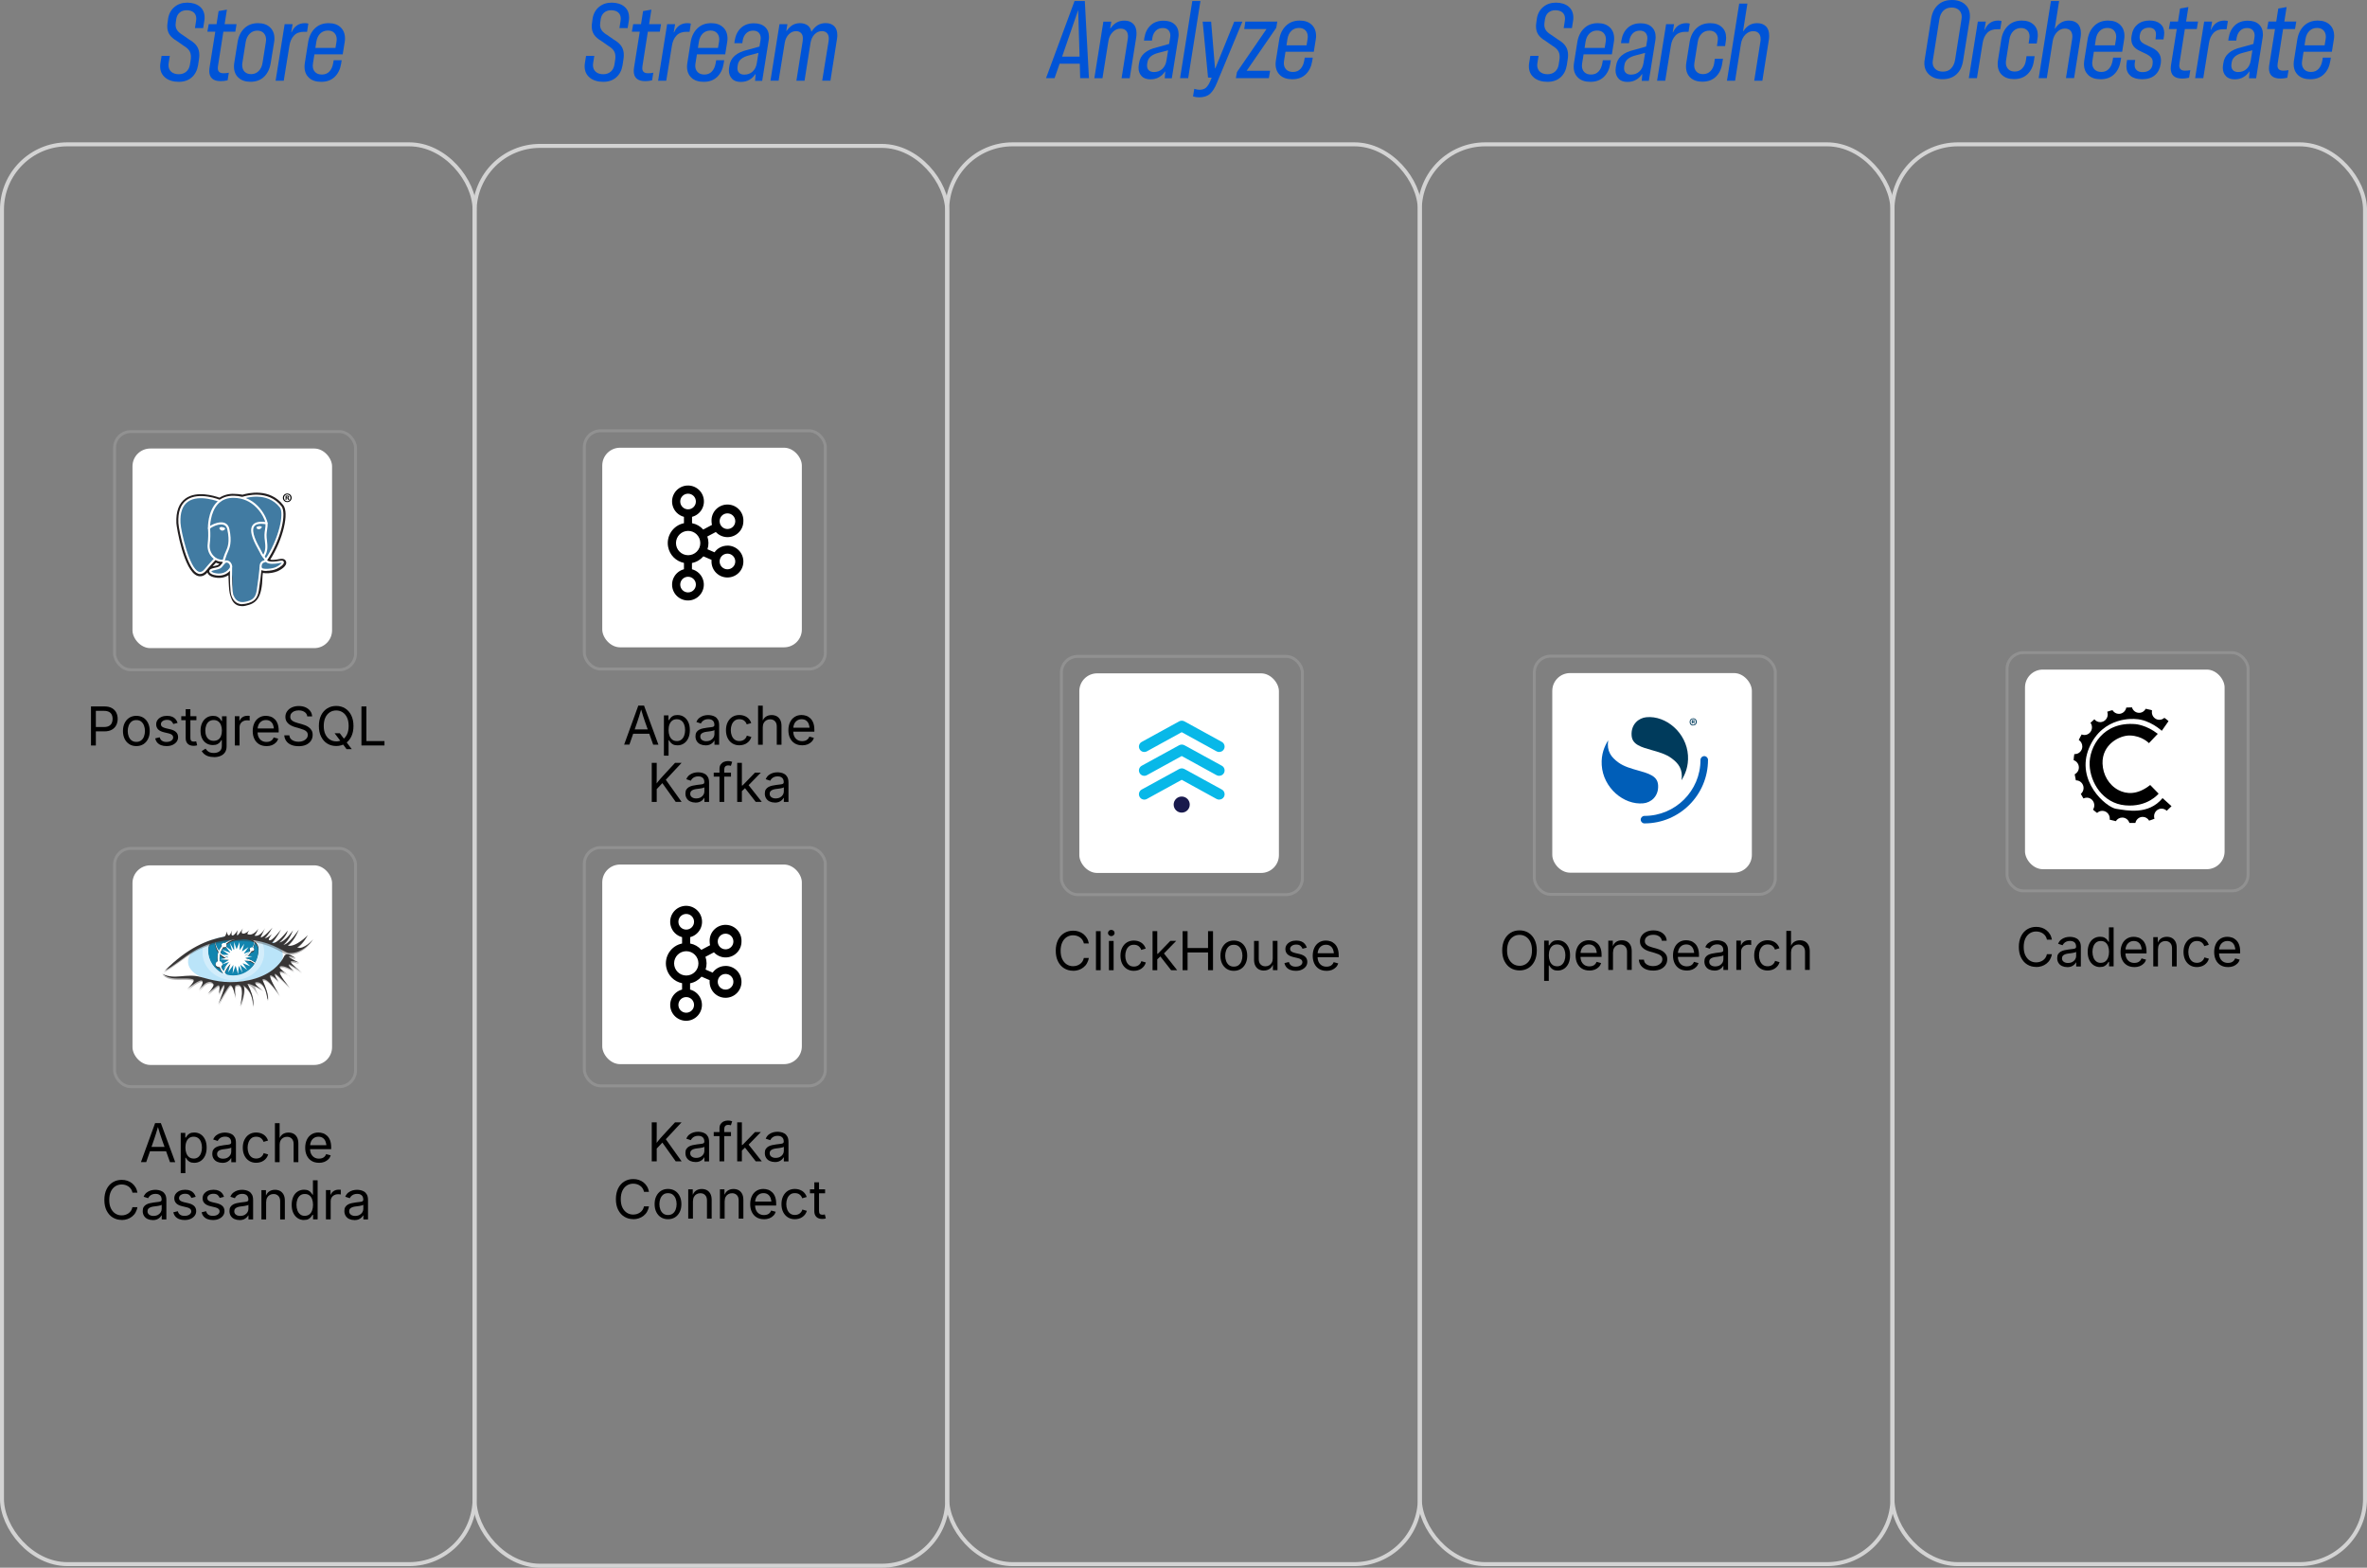 <?xml version="1.0" encoding="UTF-8"?><svg id="a" xmlns="http://www.w3.org/2000/svg" width="529.4" height="350.61" xmlns:xlink="http://www.w3.org/1999/xlink" viewBox="0 0 529.4 350.61"><rect x="0" y="0" width="529.4" height="350.61" fill="#808080" stroke="none"/><defs><clipPath id="h"><rect x="45.28" y="209.48" width="13.82" height="9.74" fill="none"/></clipPath><clipPath id="an"><rect x="49.22" y="210.66" width="7.19" height="7.18" fill="none"/></clipPath><clipPath id="au"><rect x="36.57" y="207.87" width="33.26" height="9.68" fill="none"/></clipPath><clipPath id="bd"><rect x="36.43" y="213.75" width="31.22" height="11.56" fill="none"/></clipPath><clipPath id="bj"><rect x="463.81" y="158.22" width="21.86" height="25.84" fill="none"/></clipPath></defs><rect x=".44" y="32.28" width="105.7" height="317.53" rx="14.63" ry="14.63" fill="none" stroke="#d3d3d3" stroke-miterlimit="10" stroke-width=".89"/><rect x="106.15" y="32.63" width="105.7" height="317.53" rx="14.63" ry="14.63" fill="none" stroke="#d3d3d3" stroke-miterlimit="10" stroke-width=".89"/><rect x="211.85" y="32.28" width="105.7" height="317.53" rx="14.63" ry="14.63" fill="none" stroke="#d3d3d3" stroke-miterlimit="10" stroke-width=".89"/><rect x="317.55" y="32.28" width="105.7" height="317.53" rx="14.63" ry="14.63" fill="none" stroke="#d3d3d3" stroke-miterlimit="10" stroke-width=".89"/><rect x="423.26" y="32.28" width="105.7" height="317.53" rx="14.63" ry="14.63" fill="none" stroke="#d3d3d3" stroke-miterlimit="10" stroke-width=".89"/><rect x="29.63" y="100.31" width="44.64" height="44.64" rx="3.98" ry="3.98" fill="#fff"/><rect x="25.62" y="96.52" width="53.9" height="53.28" rx="3.64" ry="3.64" fill="none" stroke="rgba(170,170,170,.4)" stroke-width=".66"/><path d="M57.99,128.83c.17-1.4.12-1.59,1.15-1.37l.26.03c.83.03,1.67-.11,2.44-.41,1.32-.61,2.09-1.63.8-1.36-2.96.61-3.16-.39-3.16-.39,3.12-4.63,4.43-10.51,3.3-11.95-3.07-3.93-8.38-2.07-8.48-2.02h-.03c-.65-.13-1.31-.2-1.97-.21-1.12-.06-2.22.27-3.12.94,0,0-9.49-3.91-9.04,4.91.09,1.87,2.69,14.2,5.78,10.48,1.13-1.36,2.23-2.51,2.23-2.51.55.37,1.21.54,1.88.48l.05-.05c-.02.18,0,.36.02.53-.8.89-.56,1.05-2.16,1.38-1.6.33-.66.92-.05,1.08.75.19,2.49.45,3.66-1.19l-.04.19c.31.25.28,1.8.34,2.91.06,1.11.12,2.14.35,2.75.23.61.49,2.18,2.59,1.73,1.74-.37,3.08-.91,3.22-5.94" fill="#221e1f"/><path d="M54.09,135.55c-1.8,0-2.28-1.48-2.48-2.08-.02-.07-.04-.13-.06-.18-.26-.69-.33-1.71-.39-2.96-.01-.24-.02-.49-.03-.75,0-.27-.02-.62-.04-.94-.92.6-2.06.76-3.35.44-.56-.14-1.2-.5-1.34-1.05-.84.95-1.66.94-2.21.76-3.1-1.04-4.7-10.95-4.74-11.75-.13-2.63.56-4.51,2.06-5.57,2.5-1.77,6.39-.6,7.59-.17.97-.61,2.11-.91,3.25-.85.62,0,1.27.07,1.91.19,1.15-.36,6.05-1.57,9.08,2.31,1.39,1.77-.04,7.68-2.9,12.21.32.07.94.1,2.07-.13,1.05-.22,1.37.25,1.47.55.35,1.07-1.46,1.97-1.83,2.14l-.04.02c-.87.35-1.8.5-2.73.46l-.38-.04c-.08-.02-.15-.03-.2-.04-.02.15-.05.36-.07.55l-.02.19h.01c-.13,4.93-1.37,6.09-3.77,6.61-.31.07-.6.1-.85.1ZM51.96,126.83c.48.38.52,1.19.57,2.69,0,.25.02.5.03.73.04.84.1,1.99.3,2.53.03.07.05.15.08.24.23.71.43,1.32,1.7,1.05,1.42-.3,2.53-.54,2.66-5.27l.65.02-.67-.08.03-.25c.09-.81.15-1.3.59-1.61.39-.28.85-.22,1.34-.12l.2.02c.52.02,1.03-.04,1.53-.17-.69,0-1.23-.13-1.62-.39-.44-.29-.55-.66-.57-.77l-.06-.29.16-.24c3.22-4.77,4.09-10.14,3.33-11.12-2.69-3.44-7.37-1.9-7.65-1.81l-.12.06h-.32c-.61-.13-1.23-.2-1.84-.21-.98-.05-1.93.24-2.7.8l-.32.23-.37-.15s-4.32-1.74-6.61-.12c-1.08.77-1.57,2.23-1.47,4.35.1,2.1,2.07,9.91,3.78,10.48.08.03.32.11.76-.42,1.14-1.37,2.22-2.5,2.27-2.55l.41-.43.49.33c.35.24.77.37,1.19.37l1.21-1.14-.17,1.85c-.01.12,0,.23.01.35l.06.34-.23.25c-.15.17-.27.32-.37.44-.4.5-.65.75-1.43.98.91.04,1.63-.3,2.15-1.03l.74.34.23-.29ZM48.3,125.84c-.19.21-.45.5-.75.83.1-.03.19-.04.26-.06.89-.18,1.02-.24,1.25-.52-.26-.05-.52-.13-.76-.24Z" fill="#221e1f"/><path d="M62.65,125.71c-2.96.61-3.16-.39-3.16-.39,3.12-4.63,4.43-10.51,3.3-11.95-3.07-3.93-8.38-2.07-8.48-2.02h-.03c-.65-.13-1.31-.2-1.97-.21-1.12-.05-2.22.28-3.12.94,0,0-9.49-3.91-9.04,4.91.09,1.87,2.69,14.2,5.78,10.48,1.13-1.36,2.23-2.51,2.23-2.51.55.37,1.21.54,1.87.48l.05-.04c-.02.18,0,.35.02.53-.8.89-.56,1.05-2.16,1.38-1.6.33-.66.92-.05,1.08.75.19,2.49.45,3.66-1.19l-.05.19c.31.25.53,1.63.49,2.88-.04,1.25-.06,2.11.19,2.78.25.67.49,2.18,2.59,1.73,1.75-.37,2.66-1.35,2.79-2.97.09-1.15.28-.98.31-2.01l.16-.49c.19-1.56.03-2.07,1.12-1.83l.26.03c.83.04,1.67-.11,2.44-.41,1.32-.61,2.09-1.63.8-1.36h-.02Z" fill="#417ba2"/><path d="M54.21,135.13c-1.69,0-2.22-1.34-2.44-1.88-.32-.82-.39-4.02-.32-6.65,0-.13.12-.23.24-.23.13,0,.23.11.23.24-.09,3.05.04,5.83.29,6.46.25.62.76,1.92,2.73,1.5,1.61-.34,2.21-.96,2.48-2.52.2-1.15.59-4.45.64-5.11.01-.13.12-.22.25-.22.13,0,.23.12.22.25-.05.68-.45,3.97-.65,5.15-.3,1.75-1.05,2.51-2.85,2.89-.3.06-.58.09-.82.09ZM44.76,128.38c-.14,0-.28-.02-.43-.07-1.1-.37-2.16-2.19-3.15-5.43-.73-2.39-1.23-5.04-1.28-5.9-.13-2.46.5-4.2,1.86-5.17,2.71-1.92,7.31-.08,7.5,0,.12.05.18.19.13.31-.05.12-.19.18-.31.13-.05-.02-4.55-1.82-7.05-.05-1.22.87-1.78,2.47-1.66,4.76.08,1.67,1.93,10.18,4.11,10.91.42.14.84-.04,1.27-.57,1.11-1.35,2.16-2.43,2.17-2.44.09-.09.24-.09.33,0,.09.09.1.24,0,.33-.01.01-1.04,1.08-2.14,2.41-.43.52-.89.78-1.36.78ZM59.47,125.53s-.09-.01-.13-.04c-.11-.07-.14-.22-.06-.33,1.42-2.1,2.59-4.69,3.21-7.1.56-2.18.6-3.93.1-4.57-2.87-3.67-7.76-2.1-8.17-1.96-.01,0-.03.01-.04.02-.11.04-.25-.02-.3-.12-.05-.11,0-.24.09-.3,0,0,.02-.01.06-.02h0s.01,0,.02,0c.71-.24,5.72-1.7,8.7,2.11,1.2,1.54-.09,7.48-3.29,12.22-.05.07-.12.1-.19.1Z" fill="#fff"/><path d="M59.62,127.69c-.52,0-.98-.07-1.25-.23-.24-.15-.3-.33-.31-.47-.08-1.37.66-1.58,1.05-1.69.03,0,.07-.02.1-.03-.05-.11-.16-.25-.29-.42-.23-.29-.54-.68-.79-1.26-.04-.1-.16-.31-.31-.58-.75-1.34-2.31-4.14-1.33-5.54.46-.66,1.42-.91,2.84-.73-.15-.54-.71-1.92-1.91-3.16-1.4-1.46-3.13-2.21-5.15-2.24-1.41-.02-2.56.41-3.43,1.29-1.93,1.95-1.86,5.47-1.86,5.51,0,.13-.1.24-.23.24-.12.01-.24-.1-.24-.23,0-.15-.08-3.76,1.99-5.85.96-.97,2.24-1.45,3.77-1.43,5.55.09,7.5,5.33,7.56,6.03.02.27-.15.33-.21.34h-.08c-1.39-.22-2.3-.06-2.68.49-.81,1.16.71,3.88,1.35,5.04.16.29.28.5.33.62.22.52.5.86.72,1.14.2.25.35.44.41.67.07.21.73.66,2.89.22.52-.11.83-.04.92.23.18.53-.87,1.24-1.58,1.57-.57.27-1.51.44-2.31.44ZM59.45,125.68c-.08.03-.15.06-.22.07-.36.1-.77.22-.71,1.21,0,.04.05.07.08.09.51.3,2.25.18,3.12-.23.73-.34,1.19-.76,1.3-.96-.06,0-.17,0-.35.04-1.47.3-2.5.27-3.07-.11-.06-.04-.11-.08-.15-.12Z" fill="#fff"/><path d="M48.95,128.73c-.36,0-.74-.05-1.13-.15-.39-.1-1.03-.39-1.02-.84.01-.44.62-.62,1.07-.71,1.18-.24,1.26-.35,1.62-.81.1-.13.23-.29.41-.49.52-.59.98-.39,1.23-.29.33.14.61.48.73.88.1.36.06.71-.14.98-.67.94-1.63,1.43-2.78,1.43ZM50.67,125.81c-.12,0-.25.06-.41.25,0,0,0,0,0,0-.16.18-.28.33-.39.47-.43.55-.61.72-1.9.98-.63.13-.7.27-.7.27.02.06.28.26.67.36,1.01.25,2.43.27,3.41-1.1.14-.2.1-.44.07-.57-.07-.26-.26-.49-.46-.58-.1-.04-.19-.08-.28-.08Z" fill="#fff"/><path d="M50.03,126.11c-.11,0-.21-.08-.23-.2-.01-.08-.02-.17-.02-.26-.88.02-1.72-.35-2.35-1.01-.78-.81-1.13-1.93-.97-3.08.13-1.12.15-2.26.06-3.39,0-.5,1.61-1.23,2.62-1.34,1.16-.12,1.93.4,2.16,1.46.65,2.99.05,4.31-.38,5.27-.08.18-.16.36-.22.52l-.06.17c-.23.63-.43,1.17-.37,1.59.02.13-.07.25-.2.27-.01,0-.02,0-.04,0ZM46.99,118.2c.09,1.12.07,2.28-.07,3.42-.14,1.01.17,1.99.85,2.7.56.59,1.31.9,2.07.87.07-.34.21-.7.35-1.1l.06-.17c.07-.18.15-.36.24-.55.43-.95.96-2.14.35-4.98-.13-.62-.47-.97-1.03-1.07-1.11-.2-2.59.64-2.82.88ZM46.97,118.23h0Z" fill="#fff"/><path d="M49.14,118.1c-.02.12.22.44.53.48.25.03.49-.1.59-.33.02-.12-.22-.25-.52-.3s-.56.02-.59.14Z" fill="#fff"/><path d="M49.74,118.67s-.06,0-.09,0c-.18-.02-.37-.14-.49-.31-.04-.05-.12-.17-.1-.26h0c.04-.18.32-.26.68-.21.26.04.47.13.55.24.04.06.04.11.04.14v.02c-.11.23-.34.38-.59.38ZM49.22,118.12s.02.07.07.14c.08.1.22.22.39.25.21.03.41-.08.5-.27,0,0,0-.01,0-.02-.05-.06-.21-.15-.45-.18-.3-.04-.48.03-.5.08Z" fill="#fff"/><path d="M58.5,117.86c.02.12-.22.43-.52.48-.25.04-.49-.1-.59-.33-.02-.12.22-.25.53-.28s.56.02.59.14h0Z" fill="#fff"/><path d="M57.9,118.38c-.23,0-.45-.14-.55-.36h0s0-.09.04-.13c.08-.1.29-.19.53-.21.27-.02.57,0,.63.16h0s0,.01,0,.01h0c0,.14-.24.46-.56.51-.03,0-.06,0-.08,0ZM57.43,118c.1.21.32.33.55.3.29-.04.49-.33.49-.43-.03-.07-.22-.13-.54-.1-.24.02-.42.11-.47.18-.01.02-.02.04-.02.05Z" fill="#fff"/><path d="M58.95,124.63s-.09-.01-.13-.04c-.11-.07-.14-.22-.06-.33.74-1.11.61-2.22.48-3.3-.06-.47-.11-.92-.09-1.36.01-.45.07-.83.13-1.2.07-.44.13-.86.1-1.36,0-.13.09-.24.22-.25.13,0,.24.09.25.22.03.55-.04.99-.11,1.46-.05.35-.11.71-.12,1.14-.01.41.04.84.09,1.29.13,1.11.28,2.37-.56,3.62-.05.07-.12.1-.2.1Z" fill="#fff"/><path d="M65.22,111.33c0,.54-.42.96-.97.96s-.98-.42-.98-.96.43-.95.98-.95.97.42.97.95ZM63.51,111.33c0,.42.31.76.74.76s.72-.34.72-.75-.31-.76-.73-.76-.73.34-.73.76ZM64.09,111.82h-.22v-.95c.09-.02.21-.03.36-.03.18,0,.26.03.33.07.05.04.09.12.09.21,0,.1-.08.19-.2.22h0c.09.05.14.12.17.24.03.14.05.2.07.24h-.24s-.05-.12-.08-.23c-.02-.1-.08-.15-.2-.15h-.1v.38ZM64.1,111.29h.1c.12,0,.22-.04.22-.14,0-.09-.06-.14-.2-.14-.06,0-.1,0-.12.01v.27Z"/><rect x="29.63" y="193.53" width="44.64" height="44.64" rx="3.98" ry="3.98" fill="#fff"/><rect x="25.62" y="189.74" width="53.9" height="53.28" rx="3.64" ry="3.64" fill="none" stroke="rgba(170,170,170,.4)" stroke-width=".66"/><g id="b"><g id="c"><path id="d" d="M63.27,213.47c.25,2.89-4.3,5.64-10.16,6.14-5.86.5-10.81-1.43-11.05-4.32-.25-2.89,4.3-5.64,10.16-6.14,5.86-.5,10.81,1.43,11.05,4.32" fill="#bae4f9"/></g></g><g id="e"><g id="f"><g id="g"><g clip-path="url(#h)"><g id="i" opacity=".35"><g id="j"><path id="k" d="M52.38,209.48c-2.23-.04-4.85.85-6.79,1.68-.2.58-.31,1.2-.31,1.85,0,3.43,3.09,6.21,6.91,6.21s6.91-2.78,6.91-6.21c0-1.08-.31-2.1-.86-2.99-1.56-.24-3.7-.5-5.86-.54" fill="#fff"/></g></g></g></g></g></g><g id="l"><g id="m"><path id="n" d="M52.19,209.48c-1.24-.08-3.37.57-5.15,1.21-.27.64-.42,1.34-.42,2.07,0,3,2.72,5.44,5.6,5.44s5.39-2.44,5.6-5.44c.07-.98-.27-1.9-.73-2.69-1.84-.32-3.8-.52-4.9-.59" fill="#fff"/></g></g><g id="o"><g id="p"><path id="q" d="M49.02,212.37c.15-.34.38-.5.6-.78-.02-.07-.08-.28-.08-.36,0-.34.27-.61.61-.61.08,0,.16.02.23.04,1.01-.77,2.34-1.11,3.68-.81.12.03.24.06.36.1-1.32-.18-2.82.29-3.83,1.1.03.07.12.28.12.37,0,.34-.22.42-.56.42-.08,0-.15-.01-.22-.04-.23.31-.51.89-.65,1.26.56.5,1.07.68,1.73.93,0-.03.02-.06.02-.09,0-1.02.9-1.85,1.91-1.85.91,0,1.67.66,1.82,1.53.46-.29.9-.51,1.23-.94-.08-.1-.16-.37-.16-.5,0-.31.25-.55.56-.55.04,0,.09,0,.13.02.17-.35.3-.72.38-1.1-1.59-1.18-4.67-1.02-4.67-1.02,0,0-2.45-.13-4.11.68.11.8.43,1.56.9,2.2" fill="#373535"/></g><g id="r"><path id="s" d="M56.63,211.91c.11.1.17.19.22.28.15.27-.15.51-.46.51-.03,0-.06,0-.09,0-.35.54-.95,1.23-1.49,1.58.82.13,1.6.46,2.22.97.45-.81.8-1.97.8-2.96,0-.75-.33-1.3-.83-1.71-.03.4-.24.97-.37,1.34" fill="#373535"/></g><g id="t"><path id="u" d="M49.94,217.02c.27-.76.95-1.35,1.59-1.86-.09-.13-.23-.44-.29-.59-.78-.24-1.47-.68-2-1.27,0,.02,0,.03-.01.05-.1.45-.12.9-.07,1.34.37.07.66.4.66.79,0,.23-.2.57-.36.72.17.37.29.55.5.82" fill="#373535"/></g><g id="v"><path id="w" d="M49.89,217.65c-.33-.33-.55-.97-.77-1.38-.04,0-.08.01-.12.01-.44,0-.91-.37-.8-.8.06-.24.22-.39.49-.53-.06-.49-.08-1.2.04-1.72.03-.15.1-.22.15-.36-.49-.72-.81-1.66-.81-2.59,0-.03,0-.07,0-.1-.83.42-1.45,1.07-1.45,2.1,0,2.28,1.31,4.51,3.26,5.39,0,0,0-.01,0-.02" fill="#373535"/></g><g id="x"><path id="y" d="M54.69,214.5c-.25.72-.93,1.23-1.74,1.23-.43,0-.82-.15-1.14-.39-.65.5-1.23,1.39-1.53,2.15.13.14.23.26.38.39.45.12,1.07,0,1.56,0,1.97,0,3.71-.88,4.71-2.41-.66-.46-1.45-.9-2.25-.97" fill="#373535"/></g></g><g id="z"><g id="aa"><path id="ab" d="M48.97,212.63c.15-.34.34-.65.56-.93-.02-.07-.04-.14-.04-.21,0-.34.27-.61.61-.61.08,0,.16.02.23.04,1.01-.77,2.34-1.11,3.68-.81.12.03.24.06.36.1-1.32-.18-2.69.22-3.71,1.04.03.07.05.15.05.24,0,.34-.27.61-.61.61-.08,0-.15-.01-.22-.04-.23.31-.42.65-.55,1.01.48.52,1.07.93,1.73,1.18,0-.03,0-.06,0-.09,0-1.02.83-1.84,1.84-1.84.91,0,1.67.66,1.82,1.53.46-.29.86-.66,1.2-1.09-.08-.1-.13-.22-.13-.35,0-.31.25-.55.56-.55.04,0,.09,0,.13.02.17-.35.3-.72.38-1.1-1.59-1.18-4.67-1.02-4.67-1.02,0,0-2.45-.13-4.11.68.11.8.43,1.56.9,2.2" fill="#1285af"/></g><g id="ac"><path id="ad" d="M56.72,212c.11.1.18.25.18.41,0,.31-.25.56-.56.56-.03,0-.06,0-.09,0-.35.54-.8,1-1.34,1.35.79.12,1.54.46,2.16.97.45-.81.71-1.74.71-2.72,0-.75-.33-1.3-.83-1.71-.03.4-.11.79-.23,1.16" fill="#1285af"/></g><g id="ae"><path id="af" d="M50.03,217.2c.27-.76.75-1.44,1.39-1.95-.09-.13-.17-.27-.23-.42-.78-.24-1.47-.68-2-1.27,0,.02,0,.03-.01.05-.1.45-.12.9-.07,1.34.37.07.66.4.66.79,0,.23-.1.44-.26.59.14.31.32.6.53.87" fill="#1285af"/></g><g id="ag"><path id="ah" d="M49.89,217.64c-.33-.33-.6-.7-.81-1.11-.04,0-.08.01-.12.01-.44,0-.8-.36-.8-.8,0-.32.19-.59.45-.72-.06-.49-.04-1.01.07-1.52.03-.15.07-.29.12-.43-.49-.72-.78-1.58-.78-2.52,0-.03,0-.07,0-.1-.83.42-1.45,1.07-1.45,2.1,0,2.28,1.36,4.24,3.31,5.11,0,0,0-.01,0-.02" fill="#1285af"/></g><g id="ai"><path id="aj" d="M54.64,214.77c-.25.72-.93,1.23-1.74,1.23-.43,0-.82-.15-1.14-.39-.65.5-1.13,1.19-1.43,1.96.13.14.28.28.43.41.45.12.93.18,1.42.18,1.97,0,3.7-1.02,4.7-2.55-.66-.46-1.44-.76-2.23-.83" fill="#1285af"/></g></g><g id="ak"><g id="al"><g id="am"><g clip-path="url(#an)"><g id="ao"><g id="ap"><path id="aq" d="M54.71,214.29l1.7-.41-1.71-.09,1.39-1.06-1.58.57,1.07-1.49-1.48.99.52-1.74-1.02,1.43-.02-1.81-.67,1.62-.56-1.63.03,1.93-.97-1.73.52,1.83-1.57-1.14,1.23,1.54-1.94-.71,1.53,1.13-1.97.06,2.01.52-2.01.44,1.99.14-1.68,1.07,1.73-.63-1.2,1.52,1.51-1.22-.54,2.03,1.17-1.66-.16,1.96.66-1.77.56,1.86.14-1.87.84,1.59-.49-1.82,1.53,1.19-.99-1.51,1.68.66-1.29-1.26,1.72.14-1.7-.65Z" fill="#fff"/></g></g></g></g></g></g><g id="ar"><g id="as"><g id="at"><g clip-path="url(#au)"><g id="av" opacity=".35"><g id="aw"><path id="ax" d="M36.57,217.55c5.28-5.28,9.5-6.91,13.33-7.66.51-.1.6-1.21.6-1.21,0,0,.07.82.43.92.35.11.82-1.28.82-1.28,0,0-.43,1.24,0,1.31.43.07,1.21-1.21,1.21-1.21,0,0-.32,1.1-.11,1.17.21.07,1.28-1.6,1.28-1.6,0,0-.64,1.1-.04,1.21.6.11,1.48-.75,1.48-.75,0,0-.69.78-.38.89,1.31.46,2.37-1.24,2.37-1.24,0,0-.25.75-.88,1.56,1.38.35,2.41-1.73,2.41-1.73l-1.03,2.08c.53.28,2.66-2.16,2.66-2.16,0,0-1.1,1.91-1.74,2.3.35.28,1.63-.85,1.63-.85,0,0-1.03,1.28-.64,1.35.57.46,2.66-2.38,2.66-2.38,0,0-.82,1.67-2.02,2.98,1.01.5,3.51-2.73,3.51-2.73,0,0-.07,1.03-1.88,2.66,1.35-.18,3.08-2.73,3.08-2.73,0,0-.64,1.91-2.16,3.26,1.32-.14,3.44-3.4,3.44-3.4,0,0-.82,2.27-2.48,3.58,1.84.41,4.5-2.34,4.5-2.34,0,0-1.05,1.95-2.41,2.75,1.52.58,3.62-1.83,3.62-1.83,0,0-2.09,3.23-5.42,3.08-1.09-.05-4.4-3.32-11.49-3.05-9.36.35-11.35,4.33-16.35,7.02" fill="#373535"/></g></g></g></g></g><g id="ay"><path id="az" d="M36.79,217.15c5.28-5.28,9.5-6.91,13.33-7.66.51-.1.6-1.21.6-1.21,0,0,.07.82.43.92.35.11.82-1.28.82-1.28,0,0-.43,1.24,0,1.31.43.07,1.21-1.21,1.21-1.21,0,0-.32,1.1-.11,1.17.21.07,1.28-1.6,1.28-1.6,0,0-.64,1.1-.04,1.21.6.11,1.48-.75,1.48-.75,0,0-.69.78-.38.89,1.31.46,2.37-1.24,2.37-1.24,0,0-.25.75-.88,1.56,1.38.35,2.41-1.73,2.41-1.73l-1.03,2.08c.53.28,2.66-2.16,2.66-2.16,0,0-1.1,1.91-1.74,2.3.35.28,1.63-.85,1.63-.85,0,0-1.03,1.28-.64,1.35.57.46,2.66-2.38,2.66-2.38,0,0-.82,1.67-2.02,2.98,1.01.5,3.51-2.73,3.51-2.73,0,0-.07,1.03-1.88,2.66,1.35-.18,3.08-2.73,3.08-2.73,0,0-.64,1.91-2.16,3.26,1.32-.14,3.44-3.4,3.44-3.4,0,0-.82,2.27-2.48,3.58,1.84.41,4.5-2.34,4.5-2.34,0,0-1.05,1.95-2.41,2.75,1.52.58,3.62-1.83,3.62-1.83,0,0-2.09,3.23-5.43,3.08-1.09-.05-4.4-3.32-11.49-3.05-9.36.35-11.35,4.33-16.35,7.02" fill="#373535"/></g></g><g id="ba"><g id="bb"><g id="bc"><g clip-path="url(#bd)"><g id="be" opacity=".35"><g id="bf"><path id="bg" d="M36.43,218.13c2.79,1.4,5.35-.21,8.56.69,2.45.69,5.42,1.54,9.47.95,4.04-.58,7.5-2.34,9.15-5.48.51-1.4,2.61.32,2.61.32,0,0-1.52-.64-1.49-.34.04.3,2.29,1.35,2.29,1.35,0,0-2.04-.64-1.91-.16.12.48,2.55,2.39,2.55,2.39,0,0-2.75-2.09-2.98-1.81-.23.28,1.17,1.44,1.17,1.44,0,0-2.32-1.44-3.14-1.01-.59.3,2.41,2.27,2.41,2.27,0,0-1.95-1.49-2.41-1.1-.46.39,2.2,3.58,2.2,3.58,0,0-3.01-3.26-3.32-3.1-.3.16.83,1.72.83,1.72,0,0-1.49-1.63-1.9-1.35-.41.28,2.13,4.52,2.13,4.52,0,0-2.75-4.34-3.88-3.62,1.78,3.91,1.12,4.47,1.12,4.47,0,0-.23-3.99-2.45-3.88-1.12.05.53,2.98.53,2.98,0,0-1.52-2.67-2.53-2.62,1.86,3.52,1.2,4.96,1.2,4.96,0,0,.31-3.01-2.22-4.69.96.85-.6,4.69-.6,4.69,0,0,1.37-5.65-1.01-4.57-.38.17-.03,2.82-.03,2.82,0,0-.48-3.03-1.2-2.87-.42.09-2.66,4.2-2.66,4.2,0,0,1.84-4.44,1.28-4.25-.41.14-1.17,1.97-1.17,1.97,0,0,.37-1.81,0-1.91-.37-.11-2.45,1.91-2.45,1.91,0,0,1.54-1.81,1.28-2.18-.4-.56-.88-.59-1.44-.37-.82.32-1.91,1.81-1.91,1.81,0,0,1.1-1.51.9-2.07-.31-.91-3.46,1.76-3.46,1.76,0,0,1.86-1.76,1.44-2.13-.43-.37-2.74-.26-3.46-.26-2.13,0-2.86-.51-3.51-1.02" fill="#373535"/></g></g></g></g></g><g id="bh"><path id="bi" d="M36.33,217.81c2.79,1.4,5.35-.21,8.56.69,2.45.69,5.42,1.54,9.47.95,4.04-.58,7.5-2.34,9.15-5.48.51-1.4,2.61.32,2.61.32,0,0-1.52-.64-1.49-.34.04.3,2.29,1.35,2.29,1.35,0,0-2.04-.64-1.91-.16.12.48,2.55,2.39,2.55,2.39,0,0-2.75-2.09-2.98-1.81-.23.28,1.17,1.44,1.17,1.44,0,0-2.32-1.44-3.14-1.01-.59.3,2.41,2.27,2.41,2.27,0,0-1.95-1.49-2.41-1.1-.46.39,2.2,3.58,2.2,3.58,0,0-3.01-3.26-3.32-3.1-.3.16.83,1.72.83,1.72,0,0-1.49-1.63-1.9-1.35-.41.28,2.13,4.52,2.13,4.52,0,0-2.75-4.34-3.88-3.62,1.78,3.91,1.12,4.47,1.12,4.47,0,0-.23-3.99-2.45-3.88-1.12.05,1.53,1.99,1.53,1.99,0,0-2.52-1.68-3.53-1.63,1.86,3.53,1.2,4.96,1.2,4.96,0,0,.31-3.01-2.22-4.69.96.85-.6,4.69-.6,4.69,0,0,1.37-5.65-1.01-4.57-.38.17-.03,2.82-.03,2.82,0,0-.48-3.03-1.2-2.87-.42.09-2.66,4.2-2.66,4.2,0,0,1.84-4.44,1.28-4.25-.41.14-1.17,1.97-1.17,1.97,0,0,.37-1.81,0-1.91-.37-.11-2.45,1.91-2.45,1.91,0,0,1.54-1.81,1.28-2.18-.4-.56-.88-.59-1.44-.37-.82.32-1.91,1.81-1.91,1.81,0,0,1.1-1.51.9-2.07-.31-.91-3.46,1.76-3.46,1.76,0,0,1.86-1.76,1.44-2.13-.43-.37-2.74-.26-3.46-.26-2.13,0-2.86-.51-3.51-1.02" fill="#373535"/></g></g><path d="M31.52,259.91l3.17-8.73h1.29l3.21,8.73h-1.17l-1.85-5.18c-.11-.32-.25-.72-.4-1.2s-.33-1.09-.55-1.83h.21c-.21.75-.39,1.37-.55,1.85s-.28.88-.38,1.17l-1.8,5.18h-1.18ZM33.12,257.47v-.97h4.48v.97h-4.48Z"/><path d="M40.42,262.36v-9h1.02v1.05h.12c.07-.12.18-.26.31-.44s.32-.34.57-.48.59-.21,1.01-.21c.55,0,1.03.14,1.44.41s.74.66.98,1.17.35,1.1.35,1.8-.12,1.3-.35,1.8-.56.9-.98,1.18-.9.42-1.44.42c-.41,0-.75-.07-1-.21s-.45-.3-.59-.49-.24-.33-.32-.45h-.08v3.46h-1.05ZM43.31,259.11c.41,0,.75-.11,1.03-.33s.48-.52.62-.89.21-.79.21-1.25-.07-.86-.21-1.23-.34-.66-.62-.87-.62-.32-1.03-.32-.74.1-1.01.3-.48.49-.62.85-.21.78-.21,1.27.07.91.21,1.28.35.66.62.87.61.31,1,.31Z"/><path d="M49.72,260.06c-.41,0-.79-.08-1.13-.23s-.61-.38-.81-.69-.3-.67-.3-1.1c0-.38.07-.68.22-.91s.35-.42.59-.55.52-.24.82-.3.6-.12.91-.16c.39-.05.71-.09.96-.12s.43-.07.55-.14.18-.18.18-.34v-.04c0-.27-.05-.5-.15-.69s-.25-.33-.46-.44-.46-.15-.76-.15-.58.05-.8.15-.4.22-.54.37-.24.3-.31.45l-1.01-.33c.17-.4.39-.71.68-.93s.6-.38.94-.48.68-.14,1.02-.14c.22,0,.47.03.75.08s.55.16.81.31.47.39.64.69.25.72.25,1.23v4.32h-1.04v-.89h-.07c-.07.15-.19.31-.36.47s-.38.3-.64.41-.58.16-.95.16ZM49.9,259.13c.39,0,.72-.08.99-.23s.47-.35.62-.59.21-.5.21-.76v-.91c-.04.05-.14.1-.28.14s-.31.08-.5.11-.37.06-.54.08-.31.04-.41.05c-.25.03-.49.08-.71.16s-.4.19-.53.33-.2.34-.2.59c0,.23.06.42.18.57s.28.27.48.35.44.12.7.12Z"/><path d="M57.29,260.05c-.59,0-1.11-.14-1.56-.42s-.8-.68-1.05-1.18-.38-1.1-.38-1.77.12-1.28.38-1.79.6-.91,1.05-1.19.97-.42,1.56-.42c.32,0,.62.04.9.12s.54.2.77.35.43.34.6.57.3.48.39.76l-1.01.29c-.05-.17-.12-.32-.22-.46s-.22-.26-.35-.37-.3-.18-.48-.24-.38-.08-.59-.08c-.44,0-.8.11-1.08.34s-.49.53-.63.9-.21.78-.21,1.21.07.83.21,1.2.35.67.63.89.64.34,1.08.34c.22,0,.42-.03.6-.09s.35-.14.49-.25.26-.24.36-.38.17-.31.22-.49l1.01.29c-.09.29-.21.55-.38.78s-.37.42-.61.59-.49.29-.78.37-.59.13-.91.13Z"/><path d="M62.54,255.99v3.93h-1.05v-8.73h1.05v3.77h-.18c.2-.61.48-1.04.85-1.29s.8-.38,1.3-.38c.44,0,.83.09,1.16.27s.59.46.78.82.28.83.28,1.38v4.16h-1.06v-4.07c0-.5-.13-.9-.4-1.18s-.62-.43-1.08-.43c-.31,0-.59.07-.84.21s-.45.34-.59.6-.22.58-.22.96Z"/><path d="M71.33,260.05c-.63,0-1.18-.14-1.64-.42s-.81-.67-1.06-1.18-.37-1.09-.37-1.76.12-1.26.36-1.78.58-.91,1.03-1.2.96-.43,1.56-.43c.35,0,.69.06,1.03.17s.64.3.92.56.5.59.66,1.01.25.93.25,1.54v.44h-5.09v-.89h4.52l-.49.33c0-.43-.07-.81-.2-1.15s-.33-.6-.6-.79-.6-.28-.99-.28-.73.1-1.01.29-.5.45-.64.76-.22.64-.22,1v.59c0,.48.08.9.25,1.23s.4.59.71.77.65.26,1.05.26c.26,0,.49-.04.7-.11s.39-.19.54-.34.27-.34.35-.56l1.02.28c-.1.33-.27.62-.52.87s-.54.45-.9.59-.76.21-1.21.21Z"/><path d="M27.22,272.83c-.75,0-1.41-.18-2-.54s-1.04-.88-1.38-1.55-.5-1.47-.5-2.39.17-1.72.5-2.39.79-1.19,1.38-1.55,1.25-.54,2-.54c.44,0,.86.06,1.25.19s.75.32,1.06.57.57.55.78.9.35.75.43,1.2h-1.11c-.06-.3-.17-.56-.32-.79s-.33-.42-.55-.57-.46-.27-.72-.35-.54-.12-.82-.12c-.52,0-1,.13-1.42.4s-.76.66-1,1.17-.37,1.14-.37,1.89.12,1.37.37,1.88.58.9,1,1.17.89.4,1.41.4c.29,0,.56-.04.82-.12s.5-.2.72-.35.4-.35.55-.57.26-.49.32-.79h1.11c-.07.45-.22.84-.42,1.2s-.47.65-.78.9-.67.44-1.06.57-.81.2-1.26.2Z"/><path d="M34.16,272.86c-.41,0-.79-.08-1.13-.23s-.61-.38-.81-.69-.3-.67-.3-1.1c0-.38.07-.68.22-.91s.35-.42.59-.55.52-.24.82-.3.6-.12.91-.16c.39-.05.71-.09.96-.12s.43-.07.55-.14.18-.18.18-.34v-.04c0-.27-.05-.5-.15-.69s-.25-.33-.46-.44-.46-.15-.76-.15-.58.05-.8.15-.4.22-.54.37-.24.3-.31.45l-1.01-.33c.17-.4.39-.71.68-.93s.6-.38.94-.48.68-.14,1.02-.14c.22,0,.47.03.75.08s.55.16.81.31.47.39.64.69.25.72.25,1.23v4.32h-1.04v-.89h-.07c-.07.15-.19.31-.36.47s-.38.3-.64.41-.58.16-.95.16ZM34.34,271.93c.39,0,.72-.08.99-.23s.47-.35.62-.59.21-.5.21-.76v-.91c-.04.05-.14.1-.28.14s-.31.08-.5.11-.37.06-.54.08-.31.04-.41.05c-.25.03-.49.08-.71.16s-.4.19-.53.33-.2.34-.2.59c0,.23.06.42.18.57s.28.27.48.35.44.12.7.12Z"/><path d="M41.29,272.85c-.45,0-.85-.07-1.2-.2s-.64-.33-.86-.58-.38-.57-.46-.95l1-.24c.09.36.27.62.53.79s.58.25.98.25c.46,0,.82-.1,1.09-.29s.41-.43.41-.7c0-.23-.08-.42-.24-.57s-.4-.26-.72-.34l-1.09-.26c-.59-.14-1.04-.36-1.32-.65s-.43-.67-.43-1.13c0-.38.11-.71.32-.99s.5-.51.86-.67.78-.24,1.25-.24.83.07,1.15.2.57.32.77.56.34.51.44.82l-.96.25c-.09-.23-.24-.45-.45-.64s-.52-.29-.95-.29c-.39,0-.72.09-.98.27s-.39.41-.39.68c0,.24.09.44.26.58s.46.26.84.35l.99.23c.59.14,1.03.36,1.32.65s.43.67.43,1.12c0,.38-.11.72-.33,1.02s-.52.53-.91.71-.84.26-1.35.26Z"/><path d="M47.62,272.85c-.45,0-.85-.07-1.2-.2s-.64-.33-.86-.58-.38-.57-.46-.95l1-.24c.09.36.27.62.53.79s.58.25.98.25c.46,0,.82-.1,1.09-.29s.41-.43.41-.7c0-.23-.08-.42-.24-.57s-.4-.26-.72-.34l-1.09-.26c-.59-.14-1.04-.36-1.32-.65s-.43-.67-.43-1.13c0-.38.11-.71.32-.99s.5-.51.86-.67.78-.24,1.25-.24.83.07,1.15.2.57.32.77.56.34.51.44.82l-.96.25c-.09-.23-.24-.45-.45-.64s-.52-.29-.95-.29c-.39,0-.72.09-.98.27s-.39.41-.39.68c0,.24.09.44.26.58s.46.26.84.35l.99.23c.59.14,1.03.36,1.32.65s.43.67.43,1.12c0,.38-.11.72-.33,1.02s-.52.53-.91.71-.84.26-1.35.26Z"/><path d="M53.56,272.86c-.41,0-.79-.08-1.13-.23s-.61-.38-.81-.69-.3-.67-.3-1.1c0-.38.07-.68.22-.91s.35-.42.59-.55.52-.24.82-.3.6-.12.91-.16c.39-.05.71-.09.96-.12s.43-.07.55-.14.18-.18.18-.34v-.04c0-.27-.05-.5-.15-.69s-.25-.33-.46-.44-.46-.15-.76-.15-.58.05-.8.15-.4.22-.54.37-.24.3-.31.45l-1.01-.33c.17-.4.39-.71.68-.93s.6-.38.94-.48.68-.14,1.02-.14c.22,0,.47.03.75.08s.55.16.81.31.47.39.64.69.25.72.25,1.23v4.32h-1.04v-.89h-.07c-.07.15-.19.31-.36.47s-.38.3-.64.41-.58.16-.95.16ZM53.74,271.93c.39,0,.72-.08.99-.23s.47-.35.62-.59.21-.5.21-.76v-.91c-.04.05-.14.1-.28.14s-.31.08-.5.11-.37.06-.54.08-.31.04-.41.05c-.25.03-.49.08-.71.16s-.4.19-.53.33-.2.34-.2.59c0,.23.06.42.18.57s.28.27.48.35.44.12.7.12Z"/><path d="M59.52,268.79v3.93h-1.05v-6.55h1.01v1.59s-.14,0-.14,0c.2-.61.48-1.04.85-1.29s.8-.38,1.3-.38c.44,0,.83.09,1.16.27s.59.46.78.82.28.83.28,1.38v4.16h-1.05v-4.07c0-.5-.13-.9-.4-1.18s-.62-.43-1.08-.43c-.31,0-.59.07-.84.21s-.45.34-.59.6-.22.58-.22.96Z"/><path d="M68.01,272.85c-.54,0-1.02-.14-1.44-.42s-.74-.67-.98-1.18-.35-1.11-.35-1.8.12-1.29.35-1.8.56-.9.98-1.17.9-.41,1.44-.41c.43,0,.76.07,1.01.21s.44.3.58.48.24.33.31.44h.08v-3.23h1.05v8.73h-1.02v-1.01h-.12c-.07.12-.17.27-.31.45s-.33.34-.59.49-.59.21-1,.21ZM68.17,271.91c.4,0,.73-.1,1.01-.31s.48-.5.62-.87.21-.8.21-1.28-.07-.91-.21-1.27-.34-.64-.62-.85-.61-.3-1.01-.3-.76.11-1.03.32-.48.5-.62.87-.21.77-.21,1.23.07.87.21,1.25.35.67.62.89.62.33,1.03.33Z"/><path d="M72.9,272.71v-6.55h1.02v1.01h.07c.12-.33.34-.6.65-.8s.66-.3,1.05-.3c.08,0,.17,0,.28,0s.19,0,.25.01v1.06s-.11-.02-.23-.04-.26-.02-.4-.02c-.31,0-.59.07-.84.2s-.44.31-.58.54-.21.49-.21.79v4.1h-1.05Z"/><path d="M79.26,272.86c-.41,0-.79-.08-1.13-.23s-.61-.38-.81-.69-.3-.67-.3-1.1c0-.38.07-.68.22-.91s.35-.42.59-.55.52-.24.82-.3.6-.12.91-.16c.39-.05.71-.09.96-.12s.43-.07.55-.14.18-.18.18-.34v-.04c0-.27-.05-.5-.15-.69s-.25-.33-.46-.44-.46-.15-.76-.15-.58.05-.8.15-.4.22-.54.37-.24.3-.31.45l-1.01-.33c.17-.4.39-.71.68-.93s.6-.38.94-.48.68-.14,1.02-.14c.22,0,.47.03.75.08s.55.16.81.31.47.39.64.69.25.72.25,1.23v4.32h-1.04v-.89h-.07c-.07.15-.19.31-.36.47s-.38.3-.64.41-.58.16-.95.16ZM79.44,271.93c.39,0,.72-.08.99-.23s.47-.35.62-.59.21-.5.21-.76v-.91c-.04.05-.14.1-.28.14s-.31.08-.5.11-.37.06-.54.08-.31.04-.41.05c-.25.03-.49.08-.71.16s-.4.19-.53.33-.2.34-.2.59c0,.23.06.42.18.57s.28.27.48.35.44.12.7.12Z"/><path d="M20.35,166.72v-8.73h2.99c.68,0,1.24.12,1.68.37s.77.58.98,1,.32.89.32,1.41-.11.99-.32,1.41-.54.76-.98,1.01-1,.38-1.68.38h-2.12v-.98h2.06c.46,0,.83-.08,1.11-.24s.49-.38.61-.65.19-.58.19-.93-.06-.65-.19-.92-.33-.49-.62-.64-.66-.23-1.12-.23h-1.82v7.75h-1.11Z"/><path d="M30.49,166.86c-.59,0-1.11-.14-1.56-.42s-.8-.68-1.05-1.18-.38-1.1-.38-1.77.12-1.28.38-1.79.6-.91,1.05-1.19.97-.42,1.56-.42,1.12.14,1.57.42.8.68,1.05,1.19.38,1.11.38,1.79-.12,1.26-.38,1.77-.6.9-1.05,1.18-.97.42-1.57.42ZM30.49,165.92c.44,0,.8-.11,1.09-.34s.5-.52.63-.89.21-.77.21-1.2-.07-.84-.21-1.21-.35-.67-.63-.9-.65-.34-1.09-.34-.8.11-1.08.34-.49.53-.63.9-.21.78-.21,1.21.07.83.21,1.2.35.67.63.89.64.34,1.08.34Z"/><path d="M37.24,166.86c-.45,0-.85-.07-1.2-.2s-.64-.33-.86-.58-.38-.57-.46-.95l1-.24c.09.36.27.62.53.79s.58.25.98.25c.46,0,.82-.1,1.09-.29s.41-.43.41-.7c0-.23-.08-.42-.24-.57s-.4-.26-.72-.34l-1.09-.26c-.59-.14-1.04-.36-1.32-.65s-.43-.67-.43-1.13c0-.38.11-.71.32-.99s.5-.51.86-.67.78-.24,1.25-.24.83.07,1.15.2.57.32.77.56.34.51.44.82l-.96.25c-.09-.23-.24-.45-.45-.64s-.52-.29-.95-.29c-.39,0-.72.09-.98.27s-.39.41-.39.68c0,.24.09.44.26.58s.46.26.84.35l.99.23c.59.14,1.03.36,1.32.65s.43.67.43,1.12c0,.38-.11.72-.33,1.02s-.52.53-.91.71-.84.26-1.35.26Z"/><path d="M43.93,160.17v.9h-3.39v-.9h3.39ZM41.53,158.61h1.05v6.41c0,.29.06.51.18.64s.32.2.59.2c.07,0,.15,0,.25-.02s.2-.03.28-.05l.22.89c-.11.04-.23.07-.37.09s-.28.03-.41.03c-.57,0-1.01-.15-1.32-.45s-.47-.72-.47-1.25v-6.49Z"/><path d="M47.81,169.31c-.48,0-.9-.06-1.26-.18s-.65-.29-.88-.49-.42-.42-.56-.66l.86-.55c.09.12.21.26.35.42s.33.28.56.39.55.16.93.16c.52,0,.95-.12,1.29-.38s.51-.64.51-1.18v-1.31h-.1c-.07.12-.18.27-.31.45s-.33.32-.58.45-.59.2-1.01.2c-.52,0-.99-.12-1.41-.37s-.75-.61-.99-1.09-.36-1.06-.36-1.74.12-1.26.36-1.76.57-.88.99-1.16.9-.41,1.44-.41c.42,0,.76.07,1.01.21s.45.3.58.48.24.33.32.45h.1v-1.05h1.03v6.72c0,.56-.13,1.02-.38,1.38s-.6.62-1.03.79-.91.25-1.44.25ZM47.79,165.68c.4,0,.73-.09,1.01-.27s.48-.44.62-.79.21-.75.21-1.23-.07-.87-.21-1.23-.34-.63-.62-.83-.61-.3-1.01-.3-.76.11-1.04.32-.49.5-.62.85-.21.75-.21,1.19.07.85.21,1.19.35.61.63.81.62.29,1.03.29Z"/><path d="M52.52,166.72v-6.55h1.02v1.01h.07c.12-.33.34-.6.65-.8s.66-.3,1.05-.3c.08,0,.17,0,.28,0s.19,0,.25.01v1.06s-.11-.02-.23-.04-.26-.02-.4-.02c-.31,0-.59.07-.84.2s-.44.31-.58.54-.21.49-.21.79v4.1h-1.05Z"/><path d="M59.59,166.86c-.63,0-1.18-.14-1.64-.42s-.81-.67-1.06-1.18-.37-1.09-.37-1.76.12-1.26.36-1.78.58-.91,1.03-1.2.96-.43,1.56-.43c.35,0,.69.06,1.03.17s.64.3.92.56.5.59.66,1.01.25.93.25,1.54v.44h-5.09v-.89h4.52l-.49.33c0-.43-.07-.81-.2-1.15s-.33-.6-.6-.79-.6-.28-.99-.28-.73.1-1.01.29-.5.45-.64.76-.22.64-.22,1v.59c0,.48.08.9.25,1.23s.4.59.71.77.65.26,1.05.26c.26,0,.49-.04.7-.11s.39-.19.54-.34.27-.34.35-.56l1.02.28c-.1.33-.27.62-.52.87s-.54.45-.9.59-.76.21-1.21.21Z"/><path d="M66.76,166.88c-.63,0-1.17-.1-1.64-.3s-.83-.49-1.09-.85-.41-.79-.45-1.28h1.14c.03.33.14.6.33.81s.44.37.74.47.62.16.96.16c.39,0,.75-.06,1.06-.19s.56-.31.75-.54.28-.51.28-.81c0-.28-.08-.51-.24-.69s-.37-.32-.63-.43-.55-.21-.86-.3l-1.05-.3c-.7-.2-1.25-.48-1.64-.86s-.59-.85-.59-1.42c0-.49.13-.92.4-1.29s.62-.66,1.08-.86.96-.3,1.52-.3,1.08.1,1.52.3.79.48,1.05.83.39.75.41,1.19h-1.09c-.05-.43-.25-.75-.61-.99s-.79-.35-1.31-.35c-.38,0-.7.06-.99.18s-.5.29-.66.5-.23.46-.23.73c0,.3.09.55.28.74s.41.33.67.43.5.18.71.24l.87.24c.23.06.49.15.78.26s.55.25.81.44.47.41.64.69.25.62.25,1.03c0,.48-.12.91-.37,1.29s-.61.69-1.08.91-1.04.33-1.72.33Z"/><path d="M75.2,166.84c-.75,0-1.41-.18-2-.54s-1.04-.88-1.38-1.55-.5-1.47-.5-2.39.17-1.72.5-2.39.8-1.19,1.38-1.55,1.25-.54,2-.54,1.41.18,1.99.54,1.04.88,1.37,1.55.5,1.47.5,2.39-.17,1.72-.5,2.39-.79,1.19-1.37,1.55-1.25.54-1.99.54ZM75.2,165.81c.52,0,.99-.13,1.41-.4s.75-.65,1-1.17.37-1.14.37-1.88-.12-1.38-.37-1.9-.58-.9-1-1.17-.89-.4-1.41-.4-1,.13-1.42.4-.76.66-1,1.17-.37,1.14-.37,1.89.12,1.37.37,1.88.58.9,1,1.17.89.4,1.42.4ZM74.84,163.99h1.16l.97,1.28.25.34,1.45,1.93h-1.16l-.95-1.28-.25-.33-1.48-1.95Z"/><path d="M80.84,166.72v-8.73h1.11v7.75h4.04v.98h-5.16Z"/><rect x="134.7" y="100.13" width="44.64" height="44.64" rx="3.98" ry="3.98" fill="#fff"/><rect x="130.69" y="96.34" width="53.9" height="53.28" rx="3.64" ry="3.64" fill="none" stroke="rgba(170,170,170,.4)" stroke-width=".66"/><path d="M162.7,122.03c-1.14,0-2.22.54-2.89,1.49l-1.58-.68c.31-.93.29-1.93-.03-2.86l1.9-1c1.33,1.44,3.57,1.54,5.01.21.74-.67,1.15-1.62,1.15-2.61.1-1.96-1.4-3.64-3.37-3.74-1.97-.1-3.64,1.39-3.75,3.36v.37c0,.28.04.56.1.82l-1.96,1.04c-.65-.74-1.53-1.24-2.5-1.42v-1.42c1.9-.5,3.04-2.44,2.54-4.35-.5-1.9-2.44-3.04-4.35-2.54-1.9.5-3.04,2.44-2.54,4.35.32,1.25,1.31,2.22,2.54,2.54v1.42c-2.44.5-4.03,2.89-3.53,5.35.36,1.78,1.75,3.17,3.53,3.53v1.42c-1.9.5-3.03,2.44-2.54,4.33.49,1.89,2.44,3.03,4.33,2.54,1.9-.5,3.03-2.44,2.54-4.33-.32-1.24-1.29-2.21-2.54-2.54v-1.4c1-.19,1.89-.72,2.56-1.49l1.82.79c-.01.12-.01.25-.01.37,0,1.97,1.58,3.57,3.56,3.57s3.57-1.58,3.57-3.56-1.58-3.57-3.56-3.57h0ZM162.7,114.81c.97,0,1.75.78,1.75,1.75s-.78,1.75-1.75,1.75-1.75-.78-1.75-1.75.78-1.75,1.75-1.75h0ZM152.14,112.16c0-.97.78-1.75,1.75-1.75s1.75.78,1.75,1.75-.78,1.75-1.75,1.75-1.75-.79-1.75-1.75h0ZM155.64,130.74c0,.97-.78,1.75-1.75,1.75s-1.75-.78-1.75-1.75.78-1.75,1.75-1.75,1.75.78,1.75,1.75h0ZM153.91,124.17c-1.51,0-2.72-1.22-2.72-2.72s1.22-2.72,2.72-2.72,2.72,1.22,2.72,2.72h0c.01,1.5-1.21,2.72-2.72,2.72h0ZM162.7,127.32c-.97,0-1.75-.78-1.75-1.75s.78-1.75,1.75-1.75,1.75.78,1.75,1.75h0c0,.97-.78,1.75-1.75,1.75h0Z"/><rect x="134.7" y="193.35" width="44.64" height="44.64" rx="3.98" ry="3.98" fill="#fff"/><rect x="130.69" y="189.56" width="53.9" height="53.28" rx="3.64" ry="3.64" fill="none" stroke="rgba(170,170,170,.4)" stroke-width=".66"/><path d="M162.28,216.03c-1.14,0-2.22.54-2.89,1.49l-1.58-.68c.31-.93.29-1.93-.03-2.86l1.9-1c1.33,1.44,3.57,1.54,5.01.21.74-.67,1.15-1.62,1.15-2.61.1-1.96-1.4-3.64-3.37-3.74-1.97-.1-3.64,1.39-3.75,3.36v.37c0,.28.04.56.1.82l-1.96,1.04c-.65-.74-1.53-1.24-2.5-1.42v-1.42c1.9-.5,3.04-2.44,2.54-4.35-.5-1.9-2.44-3.04-4.35-2.54-1.9.5-3.04,2.44-2.54,4.35.32,1.25,1.31,2.22,2.54,2.54v1.42c-2.44.5-4.03,2.89-3.53,5.35.36,1.78,1.75,3.17,3.53,3.53v1.42c-1.9.5-3.03,2.44-2.54,4.33s2.44,3.03,4.33,2.54c1.9-.5,3.03-2.44,2.54-4.33-.32-1.24-1.29-2.21-2.54-2.54v-1.4c1-.19,1.89-.72,2.56-1.49l1.82.79c-.01.12-.01.25-.01.37,0,1.97,1.58,3.57,3.56,3.57s3.57-1.58,3.57-3.56-1.58-3.57-3.56-3.57h0ZM162.28,208.81c.97,0,1.75.78,1.75,1.75s-.78,1.75-1.75,1.75-1.75-.78-1.75-1.75.78-1.75,1.75-1.75h0ZM151.73,206.15c0-.97.78-1.75,1.75-1.75s1.75.78,1.75,1.75-.78,1.75-1.75,1.75-1.75-.79-1.75-1.75h0ZM155.23,224.74c0,.97-.78,1.75-1.75,1.75s-1.75-.78-1.75-1.75.78-1.75,1.75-1.75,1.75.78,1.75,1.75h0ZM153.49,218.17c-1.51,0-2.72-1.22-2.72-2.72s1.22-2.72,2.72-2.72,2.72,1.22,2.72,2.72h0c.01,1.5-1.21,2.72-2.72,2.72h0ZM162.28,221.32c-.97,0-1.75-.78-1.75-1.75s.78-1.75,1.75-1.75,1.75.78,1.75,1.75h0c0,.97-.78,1.75-1.75,1.75h0Z"/><path d="M145.77,259.73v-8.73h1.11v2.99l-.02,1.88.02.54v3.32h-1.11ZM146.53,257.24v-1.19c.2-.27.4-.54.59-.79s.4-.49.61-.73.42-.47.64-.71l2.61-2.82h1.46l-3.73,4h-.06s-2.12,2.24-2.12,2.24ZM151.13,259.73l-3.16-4.44.69-.87,3.79,5.31h-1.32Z"/><path d="M155.54,259.88c-.41,0-.79-.08-1.13-.23s-.61-.38-.81-.69-.3-.67-.3-1.1c0-.38.07-.68.22-.91s.35-.42.59-.55.52-.24.82-.3.6-.12.91-.16c.39-.05.71-.09.96-.12s.43-.07.55-.14.18-.18.18-.34v-.04c0-.27-.05-.5-.15-.69s-.25-.33-.46-.44-.46-.15-.76-.15-.58.05-.8.15-.4.22-.54.37-.24.3-.31.45l-1.01-.33c.17-.4.39-.71.68-.93s.6-.38.94-.48.68-.14,1.02-.14c.22,0,.47.03.75.08s.55.16.81.31.47.39.64.69.25.72.25,1.23v4.32h-1.04v-.89h-.07c-.07.15-.19.31-.36.47s-.38.3-.64.41-.58.16-.95.16ZM155.72,258.95c.39,0,.72-.08.99-.23s.47-.35.62-.59.21-.5.21-.76v-.91c-.04.05-.14.1-.28.14s-.31.08-.5.11-.37.06-.54.08-.31.04-.41.05c-.25.03-.49.08-.71.16s-.4.19-.53.33-.2.34-.2.59c0,.23.06.42.18.57s.28.27.48.35.44.12.7.12Z"/><path d="M163.49,253.18v.9h-3.86v-.9h3.86ZM160.92,259.73v-7.42c0-.38.09-.7.27-.95s.41-.45.69-.57.59-.19.9-.19c.25,0,.46.02.62.06s.29.08.36.11l-.29.9c-.05-.02-.13-.04-.21-.06s-.21-.04-.35-.04c-.32,0-.56.08-.71.25s-.22.41-.22.72v7.19h-1.05Z"/><path d="M164.88,259.73v-8.73h1.05v8.73h-1.05ZM165.87,257.38v-1.31h.19l2.8-2.89h1.31l-3.03,3.11h-.12l-1.15,1.08ZM169.03,259.73l-2.51-3.21.75-.74,3.11,3.95h-1.35Z"/><path d="M173.3,259.88c-.41,0-.79-.08-1.13-.23s-.61-.38-.81-.69-.3-.67-.3-1.1c0-.38.07-.68.22-.91s.35-.42.59-.55.52-.24.82-.3.6-.12.91-.16c.39-.05.71-.09.96-.12s.43-.07.55-.14.18-.18.18-.34v-.04c0-.27-.05-.5-.15-.69s-.25-.33-.46-.44-.46-.15-.76-.15-.58.05-.8.15-.4.22-.54.37-.24.3-.31.45l-1.01-.33c.17-.4.39-.71.68-.93s.6-.38.94-.48.68-.14,1.02-.14c.22,0,.47.03.75.08s.55.16.81.31.47.39.64.69.25.72.25,1.23v4.32h-1.04v-.89h-.07c-.07.15-.19.31-.36.47s-.38.3-.64.41-.58.16-.95.16ZM173.49,258.95c.39,0,.72-.08.99-.23s.47-.35.62-.59.21-.5.21-.76v-.91c-.04.05-.14.1-.28.14s-.31.08-.5.11-.37.06-.54.08-.31.04-.41.05c-.25.03-.49.08-.71.16s-.4.19-.53.33-.2.34-.2.59c0,.23.06.42.18.57s.28.27.48.35.44.12.7.12Z"/><path d="M141.63,272.65c-.75,0-1.41-.18-2-.54s-1.04-.88-1.38-1.55-.5-1.47-.5-2.39.17-1.72.5-2.39.79-1.19,1.38-1.55,1.25-.54,2-.54c.44,0,.86.06,1.25.19s.75.32,1.06.57.57.55.78.9.35.75.43,1.2h-1.11c-.06-.3-.17-.56-.32-.79s-.33-.42-.55-.57-.46-.27-.72-.35-.54-.12-.82-.12c-.52,0-1,.13-1.42.4s-.76.66-1,1.17-.37,1.14-.37,1.89.12,1.37.37,1.88.58.9,1,1.17.89.4,1.41.4c.29,0,.56-.04.82-.12s.5-.2.72-.35.4-.35.55-.57.26-.49.32-.79h1.11c-.07.45-.22.84-.42,1.2s-.47.65-.78.9-.67.44-1.06.57-.81.2-1.26.2Z"/><path d="M149.4,272.67c-.59,0-1.11-.14-1.56-.42s-.8-.68-1.05-1.18-.38-1.1-.38-1.77.12-1.28.38-1.79.6-.91,1.05-1.19.97-.42,1.56-.42,1.12.14,1.57.42.8.68,1.05,1.19.38,1.11.38,1.79-.12,1.26-.38,1.77-.6.9-1.05,1.18-.97.42-1.57.42ZM149.4,271.73c.44,0,.8-.11,1.09-.34s.5-.52.63-.89.21-.77.21-1.2-.07-.84-.21-1.21-.35-.67-.63-.9-.65-.34-1.09-.34-.8.11-1.08.34-.49.53-.63.9-.21.78-.21,1.21.07.83.21,1.2.35.67.63.89.64.34,1.08.34Z"/><path d="M154.98,268.61v3.93h-1.05v-6.55h1.01v1.59s-.14,0-.14,0c.2-.61.48-1.04.85-1.29s.8-.38,1.3-.38c.44,0,.83.09,1.16.27s.59.46.78.82.28.83.28,1.38v4.16h-1.05v-4.07c0-.5-.13-.9-.4-1.18s-.62-.43-1.08-.43c-.31,0-.59.07-.84.21s-.45.34-.59.6-.22.58-.22.96Z"/><path d="M162.07,268.61v3.93h-1.05v-6.55h1.01v1.59s-.14,0-.14,0c.2-.61.48-1.04.85-1.29s.8-.38,1.3-.38c.44,0,.83.09,1.16.27s.59.46.78.82.28.83.28,1.38v4.16h-1.05v-4.07c0-.5-.13-.9-.4-1.18s-.62-.43-1.08-.43c-.31,0-.59.07-.84.21s-.45.34-.59.6-.22.58-.22.96Z"/><path d="M170.86,272.67c-.63,0-1.18-.14-1.64-.42s-.81-.67-1.06-1.18-.37-1.09-.37-1.76.12-1.26.36-1.78.58-.91,1.03-1.2.96-.43,1.56-.43c.35,0,.69.06,1.03.17s.64.3.92.56.5.59.66,1.01.25.93.25,1.54v.44h-5.09v-.89h4.52l-.49.33c0-.43-.07-.81-.2-1.15s-.33-.6-.6-.79-.6-.28-.99-.28-.73.1-1.01.29-.5.45-.64.76-.22.64-.22,1v.59c0,.48.08.9.25,1.23s.4.59.71.77.65.26,1.05.26c.26,0,.49-.04.7-.11s.39-.19.54-.34.27-.34.35-.56l1.02.28c-.1.33-.27.62-.52.87s-.54.45-.9.59-.76.21-1.21.21Z"/><path d="M177.77,272.67c-.59,0-1.11-.14-1.56-.42s-.8-.68-1.05-1.18-.38-1.1-.38-1.77.12-1.28.38-1.79.6-.91,1.05-1.19.97-.42,1.56-.42c.32,0,.62.04.9.12s.54.2.77.35.43.34.6.57.3.48.39.76l-1.01.29c-.05-.17-.12-.32-.22-.46s-.22-.26-.35-.37-.3-.18-.48-.24-.38-.08-.59-.08c-.44,0-.8.11-1.08.34s-.49.53-.63.9-.21.78-.21,1.21.07.83.21,1.2.35.67.63.89.64.34,1.08.34c.22,0,.42-.03.6-.09s.35-.14.49-.25.26-.24.36-.38.17-.31.22-.49l1.01.29c-.09.29-.21.55-.38.78s-.37.42-.61.59-.49.29-.78.37-.59.13-.91.13Z"/><path d="M184.54,265.98v.9h-3.39v-.9h3.39ZM182.13,264.42h1.05v6.41c0,.29.06.51.18.64s.32.2.59.2c.07,0,.15,0,.25-.02s.2-.03.28-.05l.22.89c-.11.04-.23.07-.37.09s-.28.03-.41.03c-.57,0-1.01-.15-1.32-.45s-.47-.72-.47-1.25v-6.49Z"/><path d="M139.59,166.54l3.17-8.73h1.29l3.21,8.73h-1.17l-1.85-5.18c-.11-.32-.25-.72-.4-1.2s-.33-1.09-.55-1.83h.21c-.21.75-.39,1.37-.55,1.85s-.28.88-.38,1.17l-1.8,5.18h-1.18ZM141.18,164.1v-.97h4.48v.97h-4.48Z"/><path d="M148.49,168.99v-9h1.02v1.05h.12c.07-.12.18-.26.31-.44s.32-.34.57-.48.59-.21,1.01-.21c.55,0,1.03.14,1.44.41s.74.66.98,1.17.35,1.1.35,1.8-.12,1.3-.35,1.8-.56.9-.98,1.18-.9.42-1.44.42c-.41,0-.75-.07-1-.21s-.45-.3-.59-.49-.24-.33-.32-.45h-.08v3.46h-1.05ZM151.37,165.74c.41,0,.75-.11,1.03-.33s.48-.52.62-.89.21-.79.21-1.25-.07-.86-.21-1.23-.34-.66-.62-.87-.62-.32-1.03-.32-.74.1-1.01.3-.48.49-.62.85-.21.78-.21,1.27.07.91.21,1.28.35.66.62.87.61.31,1,.31Z"/><path d="M157.79,166.69c-.41,0-.79-.08-1.13-.23s-.61-.38-.81-.69-.3-.67-.3-1.1c0-.38.07-.68.22-.91s.35-.42.59-.55.52-.24.82-.3.6-.12.91-.16c.39-.05.71-.09.96-.12s.43-.07.55-.14.18-.18.18-.34v-.04c0-.27-.05-.5-.15-.69s-.25-.33-.46-.44-.46-.15-.76-.15-.58.05-.8.15-.4.22-.54.37-.24.3-.31.45l-1.01-.33c.17-.4.39-.71.68-.93s.6-.38.94-.48.68-.14,1.02-.14c.22,0,.47.03.75.08s.55.16.81.31.47.39.64.69.25.72.25,1.23v4.32h-1.04v-.89h-.07c-.07.15-.19.31-.36.47s-.38.3-.64.41-.58.16-.95.16ZM157.97,165.76c.39,0,.72-.08.99-.23s.47-.35.62-.59.21-.5.21-.76v-.91c-.04.05-.14.1-.28.14s-.31.08-.5.11-.37.06-.54.08-.31.04-.41.05c-.25.03-.49.08-.71.16s-.4.19-.53.33-.2.34-.2.59c0,.23.06.42.18.57s.28.27.48.35.44.12.7.12Z"/><path d="M165.36,166.68c-.59,0-1.11-.14-1.56-.42s-.8-.68-1.05-1.18-.38-1.1-.38-1.77.12-1.28.38-1.79.6-.91,1.05-1.19.97-.42,1.56-.42c.32,0,.62.04.9.12s.54.2.77.35.43.34.6.57.3.48.39.76l-1.01.29c-.05-.17-.12-.32-.22-.46s-.22-.26-.35-.37-.3-.18-.48-.24-.38-.08-.59-.08c-.44,0-.8.11-1.08.34s-.49.53-.63.9-.21.78-.21,1.21.07.83.21,1.2.35.67.63.89.64.34,1.08.34c.22,0,.42-.03.6-.09s.35-.14.49-.25.26-.24.36-.38.17-.31.22-.49l1.01.29c-.09.29-.21.55-.38.78s-.37.42-.61.59-.49.29-.78.37-.59.13-.91.13Z"/><path d="M170.6,162.62v3.93h-1.05v-8.73h1.05v3.77h-.18c.2-.61.48-1.04.85-1.29s.8-.38,1.3-.38c.44,0,.83.09,1.16.27s.59.46.78.82.28.83.28,1.38v4.16h-1.06v-4.07c0-.5-.13-.9-.4-1.18s-.62-.43-1.08-.43c-.31,0-.59.07-.84.21s-.45.34-.59.6-.22.58-.22.96Z"/><path d="M179.4,166.68c-.63,0-1.18-.14-1.64-.42s-.81-.67-1.06-1.18-.37-1.09-.37-1.76.12-1.26.36-1.78.58-.91,1.03-1.2.96-.43,1.56-.43c.35,0,.69.06,1.03.17s.64.3.92.56.5.59.66,1.01.25.93.25,1.54v.44h-5.09v-.89h4.52l-.49.33c0-.43-.07-.81-.2-1.15s-.33-.6-.6-.79-.6-.28-.99-.28-.73.1-1.01.29-.5.45-.64.76-.22.64-.22,1v.59c0,.48.08.9.25,1.23s.4.59.71.77.65.26,1.05.26c.26,0,.49-.04.7-.11s.39-.19.54-.34.27-.34.35-.56l1.02.28c-.1.33-.27.62-.52.87s-.54.45-.9.59-.76.21-1.21.21Z"/><path d="M145.77,179.34v-8.73h1.11v2.99l-.02,1.88.02.54v3.32h-1.11ZM146.53,176.85v-1.19c.2-.27.4-.54.59-.79s.4-.49.61-.73.42-.47.64-.71l2.61-2.82h1.46l-3.73,4h-.06s-2.12,2.24-2.12,2.24ZM151.13,179.34l-3.16-4.44.69-.87,3.79,5.31h-1.32Z"/><path d="M155.54,179.49c-.41,0-.79-.08-1.13-.23s-.61-.38-.81-.69-.3-.67-.3-1.1c0-.38.07-.68.22-.91s.35-.42.59-.55.52-.24.82-.3.6-.12.91-.16c.39-.05.71-.09.96-.12s.43-.07.55-.14.18-.18.18-.34v-.04c0-.27-.05-.5-.15-.69s-.25-.33-.46-.44-.46-.15-.76-.15-.58.05-.8.15-.4.22-.54.37-.24.3-.31.45l-1.01-.33c.17-.4.39-.71.68-.93s.6-.38.94-.48.68-.14,1.02-.14c.22,0,.47.03.75.08s.55.16.81.31.47.39.64.69.25.72.25,1.23v4.32h-1.04v-.89h-.07c-.07.15-.19.31-.36.47s-.38.3-.64.41-.58.16-.95.16ZM155.72,178.56c.39,0,.72-.08.99-.23s.47-.35.62-.59.21-.5.21-.76v-.91c-.04.05-.14.1-.28.14s-.31.08-.5.11-.37.06-.54.08-.31.04-.41.05c-.25.03-.49.08-.71.16s-.4.19-.53.33-.2.34-.2.59c0,.23.06.42.18.57s.28.27.48.35.44.12.7.12Z"/><path d="M163.49,172.79v.9h-3.86v-.9h3.86ZM160.92,179.34v-7.42c0-.38.09-.7.27-.95s.41-.45.69-.57.59-.19.9-.19c.25,0,.46.02.62.06s.29.08.36.11l-.29.9c-.05-.02-.13-.04-.21-.06s-.21-.04-.35-.04c-.32,0-.56.08-.71.25s-.22.41-.22.72v7.19h-1.05Z"/><path d="M164.88,179.34v-8.73h1.05v8.73h-1.05ZM165.87,176.99v-1.31h.19l2.8-2.89h1.31l-3.03,3.11h-.12l-1.15,1.08ZM169.03,179.34l-2.51-3.21.75-.74,3.11,3.95h-1.35Z"/><path d="M173.3,179.49c-.41,0-.79-.08-1.13-.23s-.61-.38-.81-.69-.3-.67-.3-1.1c0-.38.07-.68.22-.91s.35-.42.59-.55.52-.24.82-.3.6-.12.91-.16c.39-.05.71-.09.96-.12s.43-.07.55-.14.18-.18.18-.34v-.04c0-.27-.05-.5-.15-.69s-.25-.33-.46-.44-.46-.15-.76-.15-.58.05-.8.15-.4.22-.54.37-.24.3-.31.45l-1.01-.33c.17-.4.39-.71.68-.93s.6-.38.94-.48.68-.14,1.02-.14c.22,0,.47.03.75.08s.55.16.81.31.47.39.64.69.25.72.25,1.23v4.32h-1.04v-.89h-.07c-.07.15-.19.31-.36.47s-.38.3-.64.41-.58.16-.95.16ZM173.49,178.56c.39,0,.72-.08.99-.23s.47-.35.62-.59.21-.5.21-.76v-.91c-.04.05-.14.1-.28.14s-.31.08-.5.11-.37.06-.54.08-.31.04-.41.05c-.25.03-.49.08-.71.16s-.4.19-.53.33-.2.34-.2.59c0,.23.06.42.18.57s.28.27.48.35.44.12.7.12Z"/><rect x="347.18" y="150.53" width="44.64" height="44.64" rx="3.98" ry="3.98" fill="#fff"/><rect x="343.17" y="146.74" width="53.9" height="53.28" rx="3.64" ry="3.64" fill="none" stroke="rgba(170,170,170,.4)" stroke-width=".66"/><path d="M381.17,169.1c-.46,0-.84.38-.84.84,0,6.92-5.61,12.53-12.53,12.53-.46,0-.84.38-.84.84s.38.84.84.84c7.85,0,14.21-6.36,14.21-14.21,0-.46-.38-.84-.84-.84Z" fill="#005eb8"/><path d="M376.09,174.49c.81-1.32,1.59-3.08,1.44-5.54-.32-5.1-4.94-8.97-9.3-8.55-1.71.16-3.46,1.56-3.31,4.05.07,1.08.6,1.72,1.46,2.21.82.47,1.87.76,3.07,1.1,1.44.41,3.12.86,4.4,1.81,1.54,1.14,2.6,2.45,2.24,4.92Z" fill="#003b5c"/><path d="M359.68,165.57c-.81,1.32-1.59,3.08-1.44,5.54.32,5.1,4.94,8.97,9.3,8.55,1.71-.16,3.46-1.56,3.31-4.05-.07-1.08-.6-1.72-1.46-2.21-.82-.47-1.87-.76-3.07-1.1-1.44-.41-3.12-.86-4.4-1.81-1.54-1.14-2.6-2.45-2.24-4.92Z" fill="#005eb8"/><path d="M378.69,162.26c-.12,0-.23-.02-.33-.06-.1-.04-.18-.09-.25-.17-.07-.07-.12-.16-.15-.25-.04-.1-.05-.21-.05-.33s.02-.24.06-.34c.04-.1.1-.19.17-.25.07-.07.15-.12.25-.16.1-.04.2-.06.3-.06.12,0,.22.02.32.06.1.04.18.09.25.16s.12.16.16.25c.04.1.06.21.06.33,0,.13-.02.25-.07.35-.04.1-.1.19-.17.25-.07.07-.16.12-.25.15s-.19.05-.3.05ZM378.69,162.08c.17,0,.31-.05.42-.16.11-.11.16-.27.16-.48s-.05-.36-.16-.47c-.11-.11-.25-.17-.43-.17s-.32.06-.43.17c-.11.11-.16.27-.16.47s.05.36.16.47c.11.11.25.17.43.17ZM378.68,161.04c.07,0,.13,0,.17.02.04.01.08.03.1.05.02.02.04.05.05.08,0,.03.01.06.01.08,0,.06,0,.1-.03.13-.02.03-.05.06-.1.09l.16.32h-.2l-.13-.28h-.15v.28h-.18v-.77h.3ZM378.7,161.39c.06,0,.09-.01.11-.03s.02-.05.02-.08c0-.03-.01-.05-.03-.07-.02-.02-.06-.03-.12-.03h-.11v.2h.13Z" fill="#003b5c"/><path d="M339.86,217.03c-.75,0-1.41-.18-2-.54s-1.04-.88-1.38-1.55-.5-1.47-.5-2.39.17-1.72.5-2.39.8-1.19,1.38-1.55,1.25-.54,2-.54,1.41.18,1.99.54,1.04.88,1.37,1.55.5,1.47.5,2.39-.17,1.72-.5,2.39-.79,1.19-1.37,1.55-1.25.54-1.99.54ZM339.86,216c.52,0,.99-.13,1.41-.4s.75-.65,1-1.17.37-1.14.37-1.88-.12-1.38-.37-1.9-.58-.9-1-1.17-.89-.4-1.41-.4-1,.13-1.42.4-.76.66-1,1.17-.37,1.14-.37,1.89.12,1.37.37,1.88.58.9,1,1.17.89.4,1.42.4Z"/><path d="M345.36,219.36v-9h1.02v1.05h.12c.07-.12.18-.26.31-.44s.32-.34.57-.48.59-.21,1.01-.21c.55,0,1.03.14,1.44.41s.74.66.98,1.17.35,1.1.35,1.8-.12,1.3-.35,1.8-.56.9-.98,1.18-.9.42-1.44.42c-.41,0-.75-.07-1-.21s-.45-.3-.59-.49-.24-.33-.32-.45h-.08v3.46h-1.05ZM348.25,216.11c.41,0,.75-.11,1.03-.33s.48-.52.62-.89.21-.79.21-1.25-.07-.86-.21-1.23-.34-.66-.62-.87-.62-.32-1.03-.32-.74.1-1.01.3-.48.49-.62.85-.21.78-.21,1.27.07.91.21,1.28.35.66.62.87.61.31,1,.31Z"/><path d="M355.47,217.05c-.63,0-1.18-.14-1.64-.42s-.81-.67-1.06-1.18-.37-1.09-.37-1.76.12-1.26.36-1.78.58-.91,1.03-1.2.96-.43,1.56-.43c.35,0,.69.06,1.03.17s.64.3.92.56.5.59.66,1.01.25.93.25,1.54v.44h-5.09v-.89h4.52l-.49.33c0-.43-.07-.81-.2-1.15s-.33-.6-.6-.79-.6-.28-.99-.28-.73.1-1.01.29-.5.45-.64.76-.22.64-.22,1v.59c0,.48.08.9.25,1.23s.4.59.71.77.65.26,1.05.26c.26,0,.49-.04.7-.11s.39-.19.54-.34.27-.34.35-.56l1.02.28c-.1.33-.27.62-.52.87s-.54.45-.9.59-.76.21-1.21.21Z"/><path d="M360.76,212.99v3.93h-1.05v-6.55h1.01v1.59s-.14,0-.14,0c.2-.61.48-1.04.85-1.29s.8-.38,1.3-.38c.44,0,.83.09,1.16.27s.59.46.78.82.28.83.28,1.38v4.16h-1.05v-4.07c0-.5-.13-.9-.4-1.18s-.62-.43-1.08-.43c-.31,0-.59.07-.84.21s-.45.34-.59.6-.22.58-.22.96Z"/><path d="M369.72,217.06c-.63,0-1.17-.1-1.64-.3s-.83-.49-1.09-.85-.41-.79-.45-1.28h1.14c.03.33.14.6.33.81s.44.37.74.47.62.16.96.16c.39,0,.75-.06,1.06-.19s.56-.31.75-.54.28-.51.28-.81c0-.28-.08-.51-.24-.69s-.37-.32-.63-.43-.55-.21-.86-.3l-1.05-.3c-.7-.2-1.25-.48-1.64-.86s-.59-.85-.59-1.42c0-.49.13-.92.4-1.29s.62-.66,1.08-.86.96-.3,1.52-.3,1.08.1,1.52.3.79.48,1.05.83.39.75.41,1.19h-1.09c-.05-.43-.25-.75-.61-.99s-.79-.35-1.31-.35c-.38,0-.7.06-.99.18s-.5.29-.66.5-.23.46-.23.73c0,.3.09.55.28.74s.41.33.67.43.5.18.71.24l.87.24c.23.06.49.15.78.26s.55.25.81.44.47.41.64.69.25.62.25,1.03c0,.48-.12.91-.37,1.29s-.61.69-1.08.91-1.04.33-1.72.33Z"/><path d="M377.25,217.05c-.63,0-1.18-.14-1.64-.42s-.81-.67-1.06-1.18-.37-1.09-.37-1.76.12-1.26.36-1.78.58-.91,1.03-1.2.96-.43,1.56-.43c.35,0,.69.06,1.03.17s.64.3.92.56.5.59.66,1.01.25.93.25,1.54v.44h-5.09v-.89h4.52l-.49.33c0-.43-.07-.81-.2-1.15s-.33-.6-.6-.79-.6-.28-.99-.28-.73.1-1.01.29-.5.45-.64.76-.22.64-.22,1v.59c0,.48.08.9.25,1.23s.4.59.71.77.65.26,1.05.26c.26,0,.49-.04.7-.11s.39-.19.54-.34.27-.34.35-.56l1.02.28c-.1.33-.27.62-.52.87s-.54.45-.9.59-.76.21-1.21.21Z"/><path d="M383.44,217.06c-.41,0-.79-.08-1.13-.23s-.61-.38-.81-.69-.3-.67-.3-1.1c0-.38.07-.68.22-.91s.35-.42.59-.55.52-.24.82-.3.6-.12.91-.16c.39-.05.71-.09.96-.12s.43-.07.55-.14.18-.18.18-.34v-.04c0-.27-.05-.5-.15-.69s-.25-.33-.46-.44-.46-.15-.76-.15-.58.05-.8.15-.4.22-.54.37-.24.3-.31.45l-1.01-.33c.17-.4.39-.71.68-.93s.6-.38.94-.48.68-.14,1.02-.14c.22,0,.47.03.75.08s.55.16.81.31.47.39.64.69.25.72.25,1.23v4.32h-1.04v-.89h-.07c-.07.15-.19.31-.36.47s-.38.3-.64.41-.58.16-.95.16ZM383.63,216.13c.39,0,.72-.08.99-.23s.47-.35.62-.59.21-.5.21-.76v-.91c-.04.05-.14.1-.28.14s-.31.08-.5.11-.37.06-.54.08-.31.04-.41.05c-.25.03-.49.08-.71.16s-.4.19-.53.33-.2.34-.2.59c0,.23.06.42.18.57s.28.27.48.35.44.12.7.12Z"/><path d="M388.35,216.91v-6.55h1.02v1.01h.07c.12-.33.34-.6.65-.8s.66-.3,1.05-.3c.08,0,.17,0,.28,0s.19,0,.25.01v1.06s-.11-.02-.23-.04-.26-.02-.4-.02c-.31,0-.59.07-.84.2s-.44.31-.58.54-.21.49-.21.79v4.1h-1.05Z"/><path d="M395.33,217.05c-.59,0-1.11-.14-1.56-.42s-.8-.68-1.05-1.18-.38-1.1-.38-1.77.12-1.28.38-1.79.6-.91,1.05-1.19.97-.42,1.56-.42c.32,0,.62.04.9.12s.54.2.77.35.43.34.6.57.3.48.39.76l-1.01.29c-.05-.17-.12-.32-.22-.46s-.22-.26-.35-.37-.3-.18-.48-.24-.38-.08-.59-.08c-.44,0-.8.11-1.08.34s-.49.53-.63.9-.21.78-.21,1.21.07.83.21,1.2.35.67.63.89.64.34,1.08.34c.22,0,.42-.03.6-.09s.35-.14.49-.25.26-.24.36-.38.17-.31.22-.49l1.01.29c-.09.29-.21.55-.38.78s-.37.42-.61.59-.49.29-.78.37-.59.13-.91.13Z"/><path d="M400.58,212.99v3.93h-1.05v-8.73h1.05v3.77h-.18c.2-.61.48-1.04.85-1.29s.8-.38,1.3-.38c.44,0,.83.09,1.16.27s.59.46.78.82.28.83.28,1.38v4.16h-1.06v-4.07c0-.5-.13-.9-.4-1.18s-.62-.43-1.08-.43c-.31,0-.59.07-.84.21s-.45.34-.59.6-.22.58-.22.96Z"/><rect x="452.91" y="149.75" width="44.64" height="44.64" rx="3.98" ry="3.98" fill="#fff"/><rect x="448.9" y="145.96" width="53.9" height="53.28" rx="3.64" ry="3.64" fill="none" stroke="rgba(170,170,170,.4)" stroke-width=".66"/><g clip-path="url(#bj)"><path d="M476.42,164.49c2.71.09,4.21,1.71,4.21,1.71l1.97-2.08c-2.56-2.01-4.97-2.17-4.97-2.17-7.31-.64-10.41,5.16-10.27,9.1.14,3.94,2.92,8.59,7.96,9.06,5.05.47,7.47-2.62,7.47-2.62l-1.88-1.93c-2.94,2.32-5.37,2.02-7.07,1.15-2.19-1.13-3.51-3.47-3.59-5.94-.14-4.32,3.86-6.35,6.16-6.28Z"/><path d="M473.32,180.9c-2.31-.36-9.16-6.31-6.08-13.62,3.08-7.31,10.37-6.47,10.37-6.47,3.21.11,5.89,2.63,5.89,2.63l1.51-2.16c-.18-.2-.52-.46-.93-.74-.3.27-.69.44-1.13.44-.92,0-1.67-.77-1.67-1.72,0-.13.02-.25.04-.38-.11-.06-.18-.09-.18-.09-.42-.11-.83-.2-1.23-.28-.28.54-.84.91-1.48.91-.76,0-1.39-.52-1.6-1.22-.46,0-.88.01-1.27.04-.14.8-.83,1.41-1.65,1.41-.61,0-1.13-.33-1.43-.82-.1.01-.54.1-1.18.34.07.19.11.4.11.62,0,.94-.76,1.71-1.68,1.71-.53,0-1-.25-1.3-.64-.29.24-.58.5-.87.79.21.28.33.64.33,1.02,0,.94-.76,1.71-1.68,1.71-.23,0-.44-.05-.63-.13,0,0-.01.01-.01.03-.24.41-.45.81-.63,1.21.48.3.79.84.79,1.46,0,.94-.76,1.71-1.68,1.7-.04,0-.07,0-.11,0-.08.48-.13.93-.15,1.36.68.22,1.17.87,1.17,1.63,0,.67-.38,1.24-.92,1.52,0,.03,0,.07,0,.09.07.44.15.86.25,1.27h.05c.92,0,1.67.77,1.67,1.72,0,.53-.24.99-.61,1.31.19.36.38.7.59,1.02.23-.11.48-.18.75-.18.92,0,1.67.77,1.67,1.72,0,.35-.11.68-.29.96.31.28.62.52.92.74.3-.29.71-.48,1.16-.47.92,0,1.67.77,1.67,1.71,0,.09,0,.18-.02.26h0c.48.13.94.25,1.38.34.3-.49.82-.81,1.43-.81.75,0,1.39.5,1.6,1.2.46.02.91.02,1.34,0,.16-.77.83-1.35,1.64-1.35.61,0,1.14.34,1.43.84.44-.13.83-.28,1.2-.43-.06-.17-.09-.36-.09-.55,0-.94.76-1.71,1.68-1.7.45,0,.86.19,1.16.48.06-.07.1-.11.1-.11l.96-.92-2-1.81c-3.17,3.86-8.04,2.76-10.35,2.4h0Z"/></g><path d="M455.41,216.25c-.75,0-1.41-.18-2-.54s-1.04-.88-1.38-1.55-.5-1.47-.5-2.39.17-1.72.5-2.39.79-1.19,1.38-1.55,1.25-.54,2-.54c.44,0,.86.06,1.25.19s.75.32,1.06.57.57.55.78.9.35.75.43,1.2h-1.11c-.06-.3-.17-.56-.32-.79s-.33-.42-.55-.57-.46-.27-.72-.35-.54-.12-.82-.12c-.52,0-1,.13-1.42.4s-.76.66-1,1.17-.37,1.14-.37,1.89.12,1.37.37,1.88.58.9,1,1.17.89.4,1.41.4c.29,0,.56-.04.82-.12s.5-.2.72-.35.4-.35.55-.57.26-.49.32-.79h1.11c-.07.45-.22.84-.42,1.2s-.47.65-.78.9-.67.44-1.06.57-.81.2-1.26.2Z"/><path d="M462.35,216.29c-.41,0-.79-.08-1.13-.23s-.61-.38-.81-.69-.3-.67-.3-1.1c0-.38.07-.68.22-.91s.35-.42.59-.55.52-.24.82-.3.6-.12.91-.16c.39-.05.71-.09.96-.12s.43-.07.55-.14.18-.18.18-.34v-.04c0-.27-.05-.5-.15-.69s-.25-.33-.46-.44-.46-.15-.76-.15-.58.05-.8.15-.4.22-.54.37-.24.3-.31.45l-1.01-.33c.17-.4.39-.71.68-.93s.6-.38.94-.48.68-.14,1.02-.14c.22,0,.47.03.75.08s.55.16.81.31.47.39.64.69.25.72.25,1.23v4.32h-1.04v-.89h-.07c-.07.15-.19.31-.36.47s-.38.3-.64.41-.58.16-.95.16ZM462.53,215.36c.39,0,.72-.08.99-.23s.47-.35.62-.59.21-.5.21-.76v-.91c-.04.05-.14.1-.28.14s-.31.08-.5.11-.37.06-.54.08-.31.04-.41.05c-.25.03-.49.08-.71.16s-.4.19-.53.33-.2.34-.2.59c0,.23.06.42.18.57s.28.27.48.35.44.12.7.12Z"/><path d="M469.7,216.28c-.54,0-1.02-.14-1.44-.42s-.74-.67-.98-1.18-.35-1.11-.35-1.8.12-1.29.35-1.8.56-.9.98-1.17.9-.41,1.44-.41c.43,0,.76.07,1.01.21s.44.3.58.48.24.33.31.44h.08v-3.23h1.05v8.73h-1.02v-1.01h-.12c-.07.12-.17.27-.31.45s-.33.34-.59.49-.59.21-1,.21ZM469.86,215.33c.4,0,.73-.1,1.01-.31s.48-.5.62-.87.21-.8.21-1.28-.07-.91-.21-1.27-.34-.64-.62-.85-.61-.3-1.01-.3-.76.11-1.03.32-.48.5-.62.87-.21.77-.21,1.23.07.87.21,1.25.35.67.62.89.62.33,1.03.33Z"/><path d="M477.35,216.28c-.63,0-1.18-.14-1.64-.42s-.81-.67-1.06-1.18-.37-1.09-.37-1.76.12-1.26.36-1.78.58-.91,1.03-1.2.96-.43,1.56-.43c.35,0,.69.06,1.03.17s.64.3.92.56.5.59.66,1.01.25.93.25,1.54v.44h-5.09v-.89h4.52l-.49.33c0-.43-.07-.81-.2-1.15s-.33-.6-.6-.79-.6-.28-.99-.28-.73.1-1.01.29-.5.45-.64.76-.22.64-.22,1v.59c0,.48.08.9.25,1.23s.4.59.71.77.65.26,1.05.26c.26,0,.49-.04.7-.11s.39-.19.54-.34.27-.34.35-.56l1.02.28c-.1.33-.27.62-.52.87s-.54.45-.9.59-.76.21-1.21.21Z"/><path d="M482.65,212.21v3.93h-1.05v-6.55h1.01v1.59s-.14,0-.14,0c.2-.61.48-1.04.85-1.29s.8-.38,1.3-.38c.44,0,.83.09,1.16.27s.59.46.78.82.28.83.28,1.38v4.16h-1.05v-4.07c0-.5-.13-.9-.4-1.18s-.62-.43-1.08-.43c-.31,0-.59.07-.84.21s-.45.34-.59.6-.22.58-.22.96Z"/><path d="M491.35,216.28c-.59,0-1.11-.14-1.56-.42s-.8-.68-1.05-1.18-.38-1.1-.38-1.77.12-1.28.38-1.79.6-.91,1.05-1.19.97-.42,1.56-.42c.32,0,.62.04.9.12s.54.2.77.35.43.34.6.57.3.48.39.76l-1.01.29c-.05-.17-.12-.32-.22-.46s-.22-.26-.35-.37-.3-.18-.48-.24-.38-.08-.59-.08c-.44,0-.8.11-1.08.34s-.49.53-.63.9-.21.78-.21,1.21.07.83.21,1.2.35.67.63.89.64.34,1.08.34c.22,0,.42-.03.6-.09s.35-.14.49-.25.26-.24.36-.38.17-.31.22-.49l1.01.29c-.09.29-.21.55-.38.78s-.37.42-.61.59-.49.29-.78.37-.59.13-.91.13Z"/><path d="M498.29,216.28c-.63,0-1.18-.14-1.64-.42s-.81-.67-1.06-1.18-.37-1.09-.37-1.76.12-1.26.36-1.78.58-.91,1.03-1.2.96-.43,1.56-.43c.35,0,.69.06,1.03.17s.64.3.92.56.5.59.66,1.01.25.93.25,1.54v.44h-5.09v-.89h4.52l-.49.33c0-.43-.07-.81-.2-1.15s-.33-.6-.6-.79-.6-.28-.99-.28-.73.1-1.01.29-.5.45-.64.76-.22.64-.22,1v.59c0,.48.08.9.25,1.23s.4.59.71.77.65.26,1.05.26c.26,0,.49-.04.7-.11s.39-.19.54-.34.27-.34.35-.56l1.02.28c-.1.33-.27.62-.52.87s-.54.45-.9.59-.76.21-1.21.21Z"/><path d="M36.98,17.37c-.77-.61-1.16-1.46-1.16-2.55,0-.26.02-.53.07-.8l.25-1.52h1.84l-.25,1.54c-.03.25-.05.41-.05.51,0,.64.21,1.15.63,1.51.42.36.98.54,1.67.54s1.21-.19,1.66-.56c.44-.38.72-.89.83-1.53l.18-1.15c.03-.15.05-.38.05-.67,0-.55-.13-1.02-.39-1.39-.26-.38-.67-.73-1.24-1.07l-1.54-1.08c-.74-.43-1.27-.9-1.61-1.41s-.51-1.12-.51-1.83c0-.28.02-.56.07-.85l.12-.9c.17-1.07.64-1.94,1.41-2.59.77-.65,1.73-.98,2.86-.98s2.12.3,2.83.89c.71.59,1.06,1.41,1.06,2.47,0,.25-.02.51-.07.78l-.25,1.56h-1.84l.25-1.61.05-.48c0-.63-.2-1.1-.59-1.43-.39-.32-.92-.48-1.58-.48-.61,0-1.12.17-1.53.51-.41.34-.66.81-.77,1.4l-.11.78c-.03.25-.05.43-.05.55,0,.49.13.91.38,1.27.25.35.65.69,1.18,1.01l1.56,1.08c.75.43,1.3.92,1.66,1.46.35.54.53,1.19.53,1.94,0,.28-.02.57-.07.9l-.21,1.4c-.2,1.17-.67,2.07-1.43,2.73-.75.65-1.71.98-2.88.98-1.24,0-2.25-.31-3.02-.92Z" fill="#0054d7"/><path d="M46.81,15.85c0-.25.02-.51.07-.81l1.27-7.96h-1.77l.3-1.68h1.75l.46-2.92,1.86-.32-.51,3.24h2.67l-.28,1.68h-2.67l-1.2,7.64c-.03.25-.05.41-.05.51,0,.77.42,1.15,1.27,1.15.46,0,.86-.04,1.2-.11l-.28,1.7c-.57.12-1.07.18-1.52.18-1.72,0-2.58-.77-2.58-2.3Z" fill="#0054d7"/><path d="M53.32,17.36c-.66-.62-.99-1.45-.99-2.5,0-.28.02-.55.07-.83l.74-4.62c.21-1.3.72-2.33,1.52-3.09.8-.76,1.82-1.14,3.06-1.14,1.12,0,2.01.31,2.67.93.66.62.99,1.45.99,2.5,0,.28-.02.55-.07.83l-.76,4.62c-.2,1.3-.69,2.33-1.47,3.09-.78.76-1.81,1.14-3.08,1.14-1.12,0-2.01-.31-2.67-.93ZM54.17,14.56c0,.63.18,1.12.54,1.48.36.36.85.54,1.46.54.66,0,1.22-.23,1.68-.69s.75-1.07.87-1.84l.74-4.65c.03-.25.05-.42.05-.53,0-.61-.18-1.1-.53-1.47s-.83-.55-1.43-.55c-.67,0-1.25.23-1.71.7-.47.47-.76,1.08-.89,1.85l-.74,4.65c-.03.25-.05.41-.05.51Z" fill="#0054d7"/><path d="M63.67,5.41h1.77l-.3,1.82h.07c.6-1.36,1.59-2.05,2.99-2.05.34,0,.59.04.76.11l-.28,1.82h-.69c-.97,0-1.71.28-2.24.84s-.87,1.31-1.02,2.27l-1.27,7.84h-1.82l2.02-12.65Z" fill="#0054d7"/><path d="M69.1,17.38c-.66-.61-.99-1.43-.99-2.47,0-.26.02-.54.07-.83l.74-4.67c.21-1.29.72-2.31,1.52-3.08.8-.77,1.82-1.15,3.08-1.15,1.12,0,2,.31,2.66.93.65.62.98,1.45.98,2.5,0,.26-.02.53-.07.81l-.44,2.74h-6.33l-.32,2c-.03.25-.05.42-.05.53,0,.6.18,1.08.54,1.44.36.36.86.54,1.51.54.69,0,1.25-.23,1.67-.68.42-.45.7-1.06.84-1.83l.12-.69h1.79l-.12.76c-.2,1.24-.68,2.23-1.45,2.97-.77.74-1.77,1.1-3.01,1.1-1.17,0-2.08-.3-2.74-.91ZM75.03,10.72l.23-1.38c.03-.25.05-.42.05-.53,0-.6-.18-1.08-.53-1.44-.35-.36-.83-.54-1.43-.54-.71,0-1.28.23-1.74.68-.45.45-.74,1.07-.86,1.85l-.21,1.36h4.49Z" fill="#0054d7"/><path d="M131.92,17.37c-.77-.61-1.16-1.46-1.16-2.55,0-.26.02-.53.07-.8l.25-1.52h1.84l-.25,1.54c-.03.25-.05.41-.05.51,0,.64.21,1.15.63,1.51.42.36.98.54,1.67.54s1.21-.19,1.66-.56c.44-.38.72-.89.83-1.53l.18-1.15c.03-.15.05-.38.05-.67,0-.55-.13-1.02-.39-1.39-.26-.38-.67-.73-1.24-1.07l-1.54-1.08c-.74-.43-1.27-.9-1.61-1.41s-.51-1.12-.51-1.83c0-.28.02-.56.07-.85l.12-.9c.17-1.07.64-1.94,1.41-2.59.77-.65,1.73-.98,2.86-.98s2.12.3,2.83.89c.71.59,1.06,1.41,1.06,2.47,0,.25-.02.51-.07.78l-.25,1.56h-1.84l.25-1.61.05-.48c0-.63-.2-1.1-.59-1.43-.39-.32-.92-.48-1.58-.48-.61,0-1.12.17-1.53.51-.41.34-.66.81-.77,1.4l-.11.78c-.03.25-.05.43-.05.55,0,.49.13.91.38,1.27.25.35.65.69,1.18,1.01l1.56,1.08c.75.43,1.3.92,1.66,1.46.35.54.53,1.19.53,1.94,0,.28-.02.57-.07.9l-.21,1.4c-.2,1.17-.67,2.07-1.43,2.73-.75.65-1.71.98-2.88.98-1.24,0-2.25-.31-3.02-.92Z" fill="#0054d7"/><path d="M141.75,15.85c0-.25.02-.51.07-.81l1.27-7.96h-1.77l.3-1.68h1.75l.46-2.92,1.86-.32-.51,3.24h2.67l-.28,1.68h-2.67l-1.2,7.64c-.03.25-.05.41-.05.51,0,.77.42,1.15,1.27,1.15.46,0,.86-.04,1.2-.11l-.28,1.7c-.57.12-1.07.18-1.52.18-1.72,0-2.58-.77-2.58-2.3Z" fill="#0054d7"/><path d="M149.22,5.41h1.77l-.3,1.82h.07c.6-1.36,1.59-2.05,2.99-2.05.34,0,.59.04.76.11l-.28,1.82h-.69c-.97,0-1.71.28-2.24.84s-.87,1.31-1.02,2.27l-1.27,7.84h-1.82l2.02-12.65Z" fill="#0054d7"/><path d="M154.65,17.38c-.66-.61-.99-1.43-.99-2.47,0-.26.02-.54.07-.83l.74-4.67c.21-1.29.72-2.31,1.52-3.08.8-.77,1.82-1.15,3.08-1.15,1.12,0,2,.31,2.66.93.65.62.98,1.45.98,2.5,0,.26-.02.53-.07.81l-.44,2.74h-6.33l-.32,2c-.03.25-.05.42-.05.53,0,.6.18,1.08.54,1.44.36.36.86.54,1.51.54.69,0,1.25-.23,1.67-.68.42-.45.7-1.06.84-1.83l.12-.69h1.79l-.12.76c-.2,1.24-.68,2.23-1.45,2.97-.77.74-1.77,1.1-3.01,1.1-1.17,0-2.08-.3-2.74-.91ZM160.59,10.72l.23-1.38c.03-.25.05-.42.05-.53,0-.6-.18-1.08-.53-1.44-.35-.36-.83-.54-1.43-.54-.71,0-1.28.23-1.74.68-.45.45-.74,1.07-.86,1.85l-.21,1.36h4.49Z" fill="#0054d7"/><path d="M163.71,17.59c-.46-.47-.69-1.09-.69-1.87,0-.11.02-.3.05-.57l.07-.44c.24-1.81,1.6-3,4.07-3.56l2.65-.74.23-1.38c.02-.17.03-.33.05-.48,0-.52-.15-.94-.44-1.24-.29-.31-.71-.46-1.24-.46-.63,0-1.15.19-1.55.58s-.67.91-.79,1.59l-.09.64h-1.79l.09-.64c.2-1.18.67-2.11,1.41-2.79.74-.68,1.7-1.02,2.86-1.02,1.07,0,1.91.27,2.5.82.59.54.89,1.29.89,2.24,0,.25-.02.51-.07.78l-1.45,9.04h-1.59l.12-1.5h-.07c-.35.54-.8.96-1.35,1.27-.54.31-1.18.46-1.9.46-.84,0-1.5-.23-1.96-.7ZM164.93,15.28c0,.45.14.79.41,1.04.28.25.65.37,1.13.37.74,0,1.35-.23,1.85-.68.5-.45.82-1.08.95-1.9l.37-2.28-2.09.55c-1.53.38-2.38,1.09-2.53,2.12l-.07.44c-.02.08-.02.19-.02.34Z" fill="#0054d7"/><path d="M174.34,5.41h1.77l-.25,1.5h.07c.41-.58.86-1.02,1.33-1.3.48-.28,1.03-.43,1.66-.43s1.21.16,1.67.47c.45.31.74.78.86,1.39h.07c.44-.66.92-1.13,1.41-1.43.5-.29,1.08-.44,1.74-.44.81,0,1.45.23,1.91.69s.69,1.12.69,1.98c0,.28-.02.57-.07.87l-1.47,9.34h-1.84l1.43-8.83c.03-.28.05-.47.05-.58,0-.54-.14-.95-.41-1.24-.28-.29-.65-.44-1.13-.44-.64,0-1.2.25-1.67.74-.47.49-.76,1.14-.89,1.96l-1.33,8.4h-1.82l1.4-8.83c.03-.15.05-.36.05-.62,0-.52-.13-.92-.4-1.21-.27-.28-.64-.43-1.12-.43-.61,0-1.15.23-1.62.7-.47.47-.77,1.09-.91,1.87l-1.38,8.51h-1.82l2.02-12.65Z" fill="#0054d7"/><path d="M240.33.23h2.3l.92,17.25h-1.96l-.09-3.24h-4.51l-1.13,3.24h-1.91L240.33.23ZM241.46,12.67l-.32-10.42-3.59,10.42h3.91Z" fill="#0054d7"/><path d="M252.29,8.17c0-.58-.15-1.02-.44-1.32-.29-.3-.7-.45-1.22-.45-.66,0-1.24.25-1.75.76s-.83,1.17-.97,2l-1.33,8.33h-1.82l2.02-12.65h1.77l-.25,1.5h.07c.41-.58.87-1.02,1.36-1.3.49-.28,1.08-.43,1.77-.43.84,0,1.5.25,1.98.74s.71,1.19.71,2.09c0,.31-.02.62-.07.94l-1.45,9.11h-1.82l1.36-8.6c.05-.26.07-.5.07-.71Z" fill="#0054d7"/><path d="M255.33,17.01c-.46-.47-.69-1.09-.69-1.87,0-.11.02-.3.05-.57l.07-.44c.24-1.81,1.6-3,4.07-3.56l2.65-.74.23-1.38c.02-.17.03-.33.05-.48,0-.52-.15-.94-.44-1.24-.29-.31-.71-.46-1.24-.46-.63,0-1.15.19-1.55.58s-.67.91-.79,1.59l-.09.64h-1.79l.09-.64c.2-1.18.67-2.11,1.41-2.79.74-.68,1.7-1.02,2.86-1.02,1.07,0,1.91.27,2.5.82.59.54.89,1.29.89,2.24,0,.25-.02.51-.07.78l-1.45,9.04h-1.59l.12-1.5h-.07c-.35.54-.8.96-1.35,1.27-.54.31-1.18.46-1.9.46-.84,0-1.5-.23-1.96-.7ZM256.55,14.7c0,.45.14.79.41,1.04.28.25.65.37,1.13.37.74,0,1.35-.23,1.85-.68.5-.45.82-1.08.95-1.9l.37-2.28-2.09.55c-1.53.38-2.38,1.09-2.53,2.12l-.07.44c-.02.08-.02.19-.02.34Z" fill="#0054d7"/><path d="M266.67.23h1.82l-2.74,17.25h-1.82l2.74-17.25Z" fill="#0054d7"/><path d="M266.83,21.55l.28-1.68c.46.14.85.21,1.17.21.6,0,1.08-.15,1.44-.46.36-.31.69-.83,1-1.56l.28-.69-.81-.02-1.2-12.51h1.89l.87,10.44h.07l4.23-10.44h1.82l-5.7,13.71c-.46,1.12-.98,1.94-1.56,2.45-.58.51-1.4.77-2.44.77-.48,0-.92-.07-1.33-.21Z" fill="#0054d7"/><path d="M276.67,16.1l6.6-9.61h-4.99l.25-1.66h7.15l-.23,1.38-6.62,9.61h5.24l-.28,1.66h-7.38l.25-1.38Z" fill="#0054d7"/><path d="M286.29,16.8c-.66-.61-.99-1.43-.99-2.47,0-.26.02-.54.07-.83l.74-4.67c.21-1.29.72-2.31,1.52-3.08.8-.77,1.82-1.15,3.08-1.15,1.12,0,2,.31,2.66.93.65.62.98,1.45.98,2.5,0,.26-.02.53-.07.81l-.44,2.74h-6.33l-.32,2c-.03.25-.05.42-.05.53,0,.6.18,1.08.54,1.44.36.36.86.54,1.51.54.69,0,1.25-.23,1.67-.68.42-.45.7-1.06.84-1.83l.12-.69h1.79l-.12.76c-.2,1.24-.68,2.23-1.45,2.97-.77.74-1.77,1.1-3.01,1.1-1.17,0-2.08-.3-2.74-.91ZM292.22,10.14l.23-1.38c.03-.25.05-.42.05-.53,0-.6-.18-1.08-.53-1.44-.35-.36-.83-.54-1.43-.54-.71,0-1.28.23-1.74.68-.45.45-.74,1.07-.86,1.85l-.21,1.36h4.49Z" fill="#0054d7"/><path d="M343.11,17.37c-.77-.61-1.16-1.46-1.16-2.55,0-.26.02-.53.07-.8l.25-1.52h1.84l-.25,1.54c-.03.25-.05.41-.05.51,0,.64.21,1.15.63,1.51.42.36.98.54,1.67.54s1.21-.19,1.66-.56c.44-.38.72-.89.83-1.53l.18-1.15c.03-.15.05-.38.05-.67,0-.55-.13-1.02-.39-1.39-.26-.38-.67-.73-1.24-1.07l-1.54-1.08c-.74-.43-1.27-.9-1.61-1.41s-.51-1.12-.51-1.83c0-.28.02-.56.07-.85l.12-.9c.17-1.07.64-1.94,1.41-2.59.77-.65,1.73-.98,2.86-.98s2.12.3,2.83.89c.71.59,1.06,1.41,1.06,2.47,0,.25-.02.51-.07.78l-.25,1.56h-1.84l.25-1.61.05-.48c0-.63-.2-1.1-.59-1.43-.39-.32-.92-.48-1.58-.48-.61,0-1.12.17-1.53.51-.41.34-.66.81-.77,1.4l-.11.78c-.03.25-.05.43-.05.55,0,.49.13.91.38,1.27.25.35.65.69,1.18,1.01l1.56,1.08c.75.43,1.3.92,1.66,1.46.35.54.53,1.19.53,1.94,0,.28-.02.57-.07.9l-.21,1.4c-.2,1.17-.67,2.07-1.43,2.73-.75.65-1.71.98-2.88.98-1.24,0-2.25-.31-3.02-.92Z" fill="#0054d7"/><path d="M352.96,17.38c-.66-.61-.99-1.43-.99-2.47,0-.26.02-.54.07-.83l.74-4.67c.21-1.29.72-2.31,1.52-3.08.8-.77,1.82-1.15,3.08-1.15,1.12,0,2,.31,2.66.93.65.62.98,1.45.98,2.5,0,.26-.02.53-.07.81l-.44,2.74h-6.33l-.32,2c-.03.25-.05.42-.05.53,0,.6.18,1.08.54,1.44.36.36.86.54,1.51.54.69,0,1.25-.23,1.67-.68.42-.45.7-1.06.84-1.83l.12-.69h1.79l-.12.76c-.2,1.24-.68,2.23-1.45,2.97-.77.74-1.77,1.1-3.01,1.1-1.17,0-2.08-.3-2.74-.91ZM358.9,10.72l.23-1.38c.03-.25.05-.42.05-.53,0-.6-.18-1.08-.53-1.44-.35-.36-.83-.54-1.43-.54-.71,0-1.28.23-1.74.68-.45.45-.74,1.07-.86,1.85l-.21,1.36h4.49Z" fill="#0054d7"/><path d="M362.02,17.59c-.46-.47-.69-1.09-.69-1.87,0-.11.02-.3.05-.57l.07-.44c.24-1.81,1.6-3,4.07-3.56l2.65-.74.23-1.38c.02-.17.03-.33.05-.48,0-.52-.15-.94-.44-1.24-.29-.31-.71-.46-1.24-.46-.63,0-1.15.19-1.55.58s-.67.91-.79,1.59l-.09.64h-1.79l.09-.64c.2-1.18.67-2.11,1.41-2.79.74-.68,1.7-1.02,2.86-1.02,1.07,0,1.91.27,2.5.82.59.54.89,1.29.89,2.24,0,.25-.02.51-.07.78l-1.45,9.04h-1.59l.12-1.5h-.07c-.35.54-.8.96-1.35,1.27-.54.31-1.18.46-1.9.46-.84,0-1.5-.23-1.96-.7ZM363.24,15.28c0,.45.14.79.41,1.04.28.25.65.37,1.13.37.74,0,1.35-.23,1.85-.68.5-.45.82-1.08.95-1.9l.37-2.28-2.09.55c-1.53.38-2.38,1.09-2.53,2.12l-.07.44c-.02.08-.02.19-.02.34Z" fill="#0054d7"/><path d="M372.65,5.41h1.77l-.3,1.82h.07c.6-1.36,1.59-2.05,2.99-2.05.34,0,.59.04.76.11l-.28,1.82h-.69c-.97,0-1.71.28-2.24.84s-.87,1.31-1.02,2.27l-1.27,7.84h-1.82l2.02-12.65Z" fill="#0054d7"/><path d="M378.07,17.37c-.65-.61-.98-1.44-.98-2.48,0-.28.02-.56.07-.85l.74-4.65c.21-1.29.72-2.31,1.52-3.07.8-.76,1.82-1.14,3.08-1.14,1.1,0,1.97.3,2.61.89.64.59.95,1.38.95,2.36,0,.25-.02.51-.07.78l-.16,1.1h-1.82l.16-1.08c.03-.21.05-.38.05-.51,0-.55-.17-1-.51-1.35-.34-.34-.8-.52-1.38-.52-.71,0-1.29.23-1.75.69-.46.46-.75,1.08-.87,1.86l-.74,4.65c-.03.25-.05.42-.05.53,0,.61.18,1.1.53,1.46.35.36.84.54,1.47.54s1.2-.22,1.63-.66.71-1,.83-1.69l.16-1.08h1.82l-.18,1.1c-.18,1.23-.66,2.2-1.43,2.93-.77.73-1.77,1.09-3.01,1.09-1.13,0-2.03-.31-2.68-.92Z" fill="#0054d7"/><path d="M389,.81h1.82l-.97,6.16h.07c.77-1.2,1.79-1.79,3.08-1.79.84,0,1.5.24,1.98.72.48.48.71,1.18.71,2.08,0,.31-.02.62-.07.94l-1.45,9.13h-1.82l1.36-8.6c.05-.26.07-.5.07-.71,0-.58-.15-1.02-.44-1.32-.29-.3-.7-.45-1.22-.45-.66,0-1.25.26-1.76.78-.51.52-.84,1.2-.98,2.05l-1.31,8.26h-1.82l2.74-17.25Z" fill="#0054d7"/><path d="M431.52,16.73c-.74-.65-1.12-1.51-1.12-2.59,0-.26.02-.51.07-.76l1.45-9.2c.21-1.32.72-2.35,1.53-3.08.8-.74,1.85-1.1,3.14-1.1,1.21,0,2.18.33,2.91.98.73.65,1.09,1.52,1.09,2.61,0,.32-.02.57-.05.74l-1.47,9.2c-.2,1.32-.69,2.35-1.48,3.08s-1.83,1.1-3.12,1.1-2.21-.33-2.96-.98ZM436.36,15.32c.46-.46.76-1.08.9-1.86l1.45-9.2c.03-.21.05-.38.05-.48,0-.64-.21-1.15-.62-1.53-.41-.38-.96-.56-1.63-.56-.77,0-1.38.23-1.85.69s-.76,1.09-.89,1.89l-1.47,9.2c-.03.21-.05.38-.05.48,0,.63.21,1.13.63,1.51.42.38.98.56,1.67.56.75,0,1.36-.23,1.82-.69Z" fill="#0054d7"/><path d="M442.37,4.83h1.77l-.3,1.82h.07c.6-1.36,1.59-2.05,2.99-2.05.34,0,.59.04.76.11l-.28,1.82h-.69c-.97,0-1.71.28-2.24.84s-.87,1.31-1.02,2.27l-1.27,7.84h-1.82l2.02-12.65Z" fill="#0054d7"/><path d="M447.78,16.79c-.65-.61-.98-1.44-.98-2.48,0-.28.02-.56.07-.85l.74-4.65c.21-1.29.72-2.31,1.52-3.07.8-.76,1.82-1.14,3.08-1.14,1.1,0,1.97.3,2.61.89.64.59.95,1.38.95,2.36,0,.25-.02.51-.07.78l-.16,1.1h-1.82l.16-1.08c.03-.21.05-.38.05-.51,0-.55-.17-1-.51-1.35-.34-.34-.8-.52-1.38-.52-.71,0-1.29.23-1.75.69-.46.46-.75,1.08-.87,1.86l-.74,4.65c-.03.25-.05.42-.05.53,0,.61.18,1.1.53,1.46.35.36.84.54,1.47.54s1.2-.22,1.63-.66.71-1,.83-1.69l.16-1.08h1.82l-.18,1.1c-.18,1.23-.66,2.2-1.43,2.93-.77.73-1.77,1.09-3.01,1.09-1.13,0-2.03-.31-2.68-.92Z" fill="#0054d7"/><path d="M458.72.23h1.82l-.97,6.16h.07c.77-1.2,1.79-1.79,3.08-1.79.84,0,1.5.24,1.98.72.48.48.71,1.18.71,2.08,0,.31-.02.62-.07.94l-1.45,9.13h-1.82l1.36-8.6c.05-.26.07-.5.07-.71,0-.58-.15-1.02-.44-1.32-.29-.3-.7-.45-1.22-.45-.66,0-1.25.26-1.76.78-.51.52-.84,1.2-.98,2.05l-1.31,8.26h-1.82l2.74-17.25Z" fill="#0054d7"/><path d="M467.09,16.8c-.66-.61-.99-1.43-.99-2.47,0-.26.02-.54.07-.83l.74-4.67c.21-1.29.72-2.31,1.52-3.08.8-.77,1.82-1.15,3.08-1.15,1.12,0,2,.31,2.66.93.65.62.98,1.45.98,2.5,0,.26-.02.53-.07.81l-.44,2.74h-6.33l-.32,2c-.03.25-.05.42-.05.53,0,.6.18,1.08.54,1.44.36.36.86.54,1.51.54.69,0,1.25-.23,1.67-.68.42-.45.7-1.06.84-1.83l.12-.69h1.79l-.12.76c-.2,1.24-.68,2.23-1.45,2.97-.77.74-1.77,1.1-3.01,1.1-1.17,0-2.08-.3-2.74-.91ZM473.03,10.14l.23-1.38c.03-.25.05-.42.05-.53,0-.6-.18-1.08-.53-1.44-.35-.36-.83-.54-1.43-.54-.71,0-1.28.23-1.74.68-.45.45-.74,1.07-.86,1.85l-.21,1.36h4.49Z" fill="#0054d7"/><path d="M476.5,16.94c-.61-.51-.92-1.22-.92-2.13,0-.12.01-.34.05-.64l.11-.76h1.82l-.11.74c-.02.09-.02.22-.02.39,0,.49.15.88.46,1.16.31.28.75.43,1.33.43.61,0,1.12-.15,1.51-.44.39-.29.62-.71.7-1.24l.02-.21c.02-.09.02-.22.02-.39,0-.37-.1-.68-.31-.94-.21-.26-.53-.51-.95-.74l-1.72-.83c-.6-.29-1.05-.65-1.35-1.07-.3-.42-.45-.94-.45-1.55,0-.25.02-.49.07-.74.15-1.07.58-1.9,1.29-2.5.71-.59,1.61-.89,2.71-.89,1.03,0,1.83.25,2.42.75.58.5.87,1.18.87,2.04,0,.14-.02.35-.05.62l-.12.81h-1.79l.09-.74c.02-.09.02-.23.02-.41,0-.46-.13-.82-.4-1.08-.27-.26-.66-.39-1.16-.39-.54,0-.99.14-1.37.41-.38.28-.59.67-.66,1.17l-.05.21c-.02.08-.02.19-.02.35,0,.35.1.66.29.91.19.25.48.47.86.66l1.63.78c.66.32,1.16.71,1.49,1.17.34.46.51,1.03.51,1.7,0,.25-.02.51-.07.78-.17,1.07-.6,1.91-1.3,2.5-.7.59-1.64.89-2.82.89s-2.03-.26-2.65-.77Z" fill="#0054d7"/><path d="M485.51,15.27c0-.25.02-.51.07-.81l1.27-7.96h-1.77l.3-1.68h1.75l.46-2.92,1.86-.32-.51,3.24h2.67l-.28,1.68h-2.67l-1.2,7.64c-.03.25-.05.41-.05.51,0,.77.42,1.15,1.27,1.15.46,0,.86-.04,1.2-.11l-.28,1.7c-.57.12-1.07.18-1.52.18-1.72,0-2.58-.77-2.58-2.3Z" fill="#0054d7"/><path d="M492.99,4.83h1.77l-.3,1.82h.07c.6-1.36,1.59-2.05,2.99-2.05.34,0,.59.04.76.11l-.28,1.82h-.69c-.97,0-1.71.28-2.24.84s-.87,1.31-1.02,2.27l-1.27,7.84h-1.82l2.02-12.65Z" fill="#0054d7"/><path d="M497.84,17.01c-.46-.47-.69-1.09-.69-1.87,0-.11.02-.3.05-.57l.07-.44c.24-1.81,1.6-3,4.07-3.56l2.65-.74.23-1.38c.02-.17.03-.33.05-.48,0-.52-.15-.94-.44-1.24-.29-.31-.71-.46-1.24-.46-.63,0-1.15.19-1.55.58s-.67.91-.79,1.59l-.09.64h-1.79l.09-.64c.2-1.18.67-2.11,1.41-2.79.74-.68,1.7-1.02,2.86-1.02,1.07,0,1.91.27,2.5.82.59.54.89,1.29.89,2.24,0,.25-.02.51-.07.78l-1.45,9.04h-1.59l.12-1.5h-.07c-.35.54-.8.96-1.35,1.27-.54.31-1.18.46-1.9.46-.84,0-1.5-.23-1.96-.7ZM499.06,14.7c0,.45.14.79.41,1.04.28.25.65.37,1.13.37.74,0,1.35-.23,1.85-.68.5-.45.82-1.08.95-1.9l.37-2.28-2.09.55c-1.53.38-2.38,1.09-2.53,2.12l-.07.44c-.02.08-.02.19-.02.34Z" fill="#0054d7"/><path d="M507.48,15.27c0-.25.02-.51.07-.81l1.27-7.96h-1.77l.3-1.68h1.75l.46-2.92,1.86-.32-.51,3.24h2.67l-.28,1.68h-2.67l-1.2,7.64c-.03.25-.05.41-.05.51,0,.77.42,1.15,1.27,1.15.46,0,.86-.04,1.2-.11l-.28,1.7c-.57.12-1.07.18-1.52.18-1.72,0-2.58-.77-2.58-2.3Z" fill="#0054d7"/><path d="M513.99,16.8c-.66-.61-.99-1.43-.99-2.47,0-.26.02-.54.07-.83l.74-4.67c.21-1.29.72-2.31,1.52-3.08.8-.77,1.82-1.15,3.08-1.15,1.12,0,2,.31,2.66.93.65.62.98,1.45.98,2.5,0,.26-.02.53-.07.81l-.44,2.74h-6.33l-.32,2c-.03.25-.05.42-.05.53,0,.6.18,1.08.54,1.44.36.36.86.54,1.51.54.69,0,1.25-.23,1.67-.68.42-.45.7-1.06.84-1.83l.12-.69h1.79l-.12.76c-.2,1.24-.68,2.23-1.45,2.97-.77.74-1.77,1.1-3.01,1.1-1.17,0-2.08-.3-2.74-.91ZM519.92,10.14l.23-1.38c.03-.25.05-.42.05-.53,0-.6-.18-1.08-.53-1.44-.35-.36-.83-.54-1.43-.54-.71,0-1.28.23-1.74.68-.45.45-.74,1.07-.86,1.85l-.21,1.36h4.49Z" fill="#0054d7"/><rect x="241.4" y="150.59" width="44.64" height="44.64" rx="3.98" ry="3.98" fill="#fff"/><rect x="237.39" y="146.8" width="53.9" height="53.28" rx="3.64" ry="3.64" fill="none" stroke="rgba(170,170,170,.4)" stroke-width=".66"/><circle cx="264.3" cy="179.94" r="1.8" fill="#191a4d"/><path d="M272.67,168.18c-.2,0-.39-.05-.58-.15l-7.79-4.28-7.79,4.28c-.58.32-1.31.11-1.63-.48-.32-.58-.11-1.31.48-1.63l8.36-4.59c.18-.1.38-.15.58-.15h.03c.2,0,.4.05.58.15l8.36,4.59c.58.32.79,1.05.48,1.63-.22.4-.63.62-1.05.62Z" fill="#08b8e8"/><path d="M272.67,173.51c-.2,0-.39-.05-.58-.15l-7.79-4.28-7.79,4.28c-.58.32-1.31.11-1.63-.48-.32-.58-.11-1.31.48-1.63l8.36-4.58c.18-.1.38-.15.58-.15h.03c.2,0,.4.05.58.15l8.36,4.58c.58.32.79,1.05.48,1.63-.22.4-.63.62-1.05.62Z" fill="#08b8e8"/><path d="M272.67,178.83c-.2,0-.39-.05-.58-.15l-7.79-4.28-7.79,4.28c-.58.32-1.31.11-1.63-.48-.32-.58-.11-1.31.48-1.63l8.36-4.58c.18-.1.38-.15.58-.15h.03c.2,0,.4.05.58.15l8.36,4.58c.58.32.79,1.05.48,1.63-.22.4-.63.62-1.05.62Z" fill="#08b8e8"/><path d="M240.01,217.1c-.75,0-1.41-.18-2-.54s-1.04-.88-1.38-1.55-.5-1.47-.5-2.39.17-1.72.5-2.39.79-1.19,1.38-1.55,1.25-.54,2-.54c.44,0,.86.06,1.25.19s.75.32,1.06.57.57.55.78.9.35.75.43,1.2h-1.11c-.06-.3-.17-.56-.32-.79s-.33-.42-.55-.57-.46-.27-.72-.35-.54-.12-.82-.12c-.52,0-1,.13-1.42.4s-.76.66-1,1.17-.37,1.14-.37,1.89.12,1.37.37,1.88.58.9,1,1.17.89.4,1.41.4c.29,0,.56-.04.82-.12s.5-.2.72-.35.4-.35.55-.57.26-.49.32-.79h1.11c-.07.45-.22.84-.42,1.2s-.47.65-.78.9-.67.44-1.06.57-.81.2-1.26.2Z"/><path d="M246.17,208.25v8.73h-1.05v-8.73h1.05Z"/><path d="M248.55,209.36c-.2,0-.37-.07-.52-.21s-.22-.3-.22-.49.07-.36.22-.5.32-.2.52-.2.38.07.52.2.22.3.22.5-.07.36-.22.49-.32.21-.52.21ZM248.02,216.98v-6.55h1.05v6.55h-1.05Z"/><path d="M253.59,217.12c-.59,0-1.11-.14-1.56-.42s-.8-.68-1.05-1.18-.38-1.1-.38-1.77.12-1.28.38-1.79.6-.91,1.05-1.19.97-.42,1.56-.42c.32,0,.62.04.9.12s.54.2.77.35.43.34.6.57.3.48.39.76l-1.01.29c-.05-.17-.12-.32-.22-.46s-.22-.26-.35-.37-.3-.18-.48-.24-.38-.08-.59-.08c-.44,0-.8.11-1.08.34s-.49.53-.63.9-.21.78-.21,1.21.07.83.21,1.2.35.67.63.89.64.34,1.08.34c.22,0,.42-.03.6-.09s.35-.14.49-.25.26-.24.36-.38.17-.31.22-.49l1.01.29c-.09.29-.21.55-.38.78s-.37.42-.61.59-.49.29-.78.37-.59.13-.91.13Z"/><path d="M257.78,216.98v-8.73h1.05v8.73h-1.05ZM258.77,214.62v-1.31h.19l2.8-2.89h1.31l-3.03,3.11h-.12l-1.15,1.08ZM261.93,216.98l-2.51-3.21.75-.74,3.11,3.95h-1.35Z"/><path d="M264.5,216.98v-8.73h1.11v3.77h4.58v-3.77h1.11v8.73h-1.11v-3.97h-4.58v3.97h-1.11Z"/><path d="M275.95,217.12c-.59,0-1.11-.14-1.56-.42s-.8-.68-1.05-1.18-.38-1.1-.38-1.77.12-1.28.38-1.79.6-.91,1.05-1.19.97-.42,1.56-.42,1.12.14,1.57.42.8.68,1.05,1.19.38,1.11.38,1.79-.12,1.26-.38,1.77-.6.9-1.05,1.18-.97.42-1.57.42ZM275.95,216.18c.44,0,.8-.11,1.09-.34s.5-.52.63-.89.21-.77.21-1.2-.07-.84-.21-1.21-.35-.67-.63-.9-.65-.34-1.09-.34-.8.11-1.08.34-.49.53-.63.9-.21.78-.21,1.21.07.83.21,1.2.35.67.63.89.64.34,1.08.34Z"/><path d="M282.7,217.06c-.44,0-.83-.09-1.16-.27s-.59-.46-.78-.82-.28-.83-.28-1.38v-4.16h1.05v4.07c0,.5.13.9.4,1.18s.63.43,1.08.43c.31,0,.59-.07.84-.21s.44-.34.59-.6.22-.58.22-.95v-3.93h1.06v6.55h-1.02v-1.59h.14c-.2.61-.49,1.04-.86,1.29s-.8.38-1.28.38Z"/><path d="M289.8,217.12c-.45,0-.85-.07-1.2-.2s-.64-.33-.86-.58-.38-.57-.46-.95l1-.24c.09.36.27.62.53.79s.58.25.98.25c.46,0,.82-.1,1.09-.29s.41-.43.41-.7c0-.23-.08-.42-.24-.57s-.4-.26-.72-.34l-1.09-.26c-.59-.14-1.04-.36-1.32-.65s-.43-.67-.43-1.13c0-.38.11-.71.32-.99s.5-.51.86-.67.78-.24,1.25-.24.83.07,1.15.2.57.32.77.56.34.51.44.82l-.96.25c-.09-.23-.24-.45-.45-.64s-.52-.29-.95-.29c-.39,0-.72.09-.98.27s-.39.41-.39.68c0,.24.09.44.26.58s.46.26.84.35l.99.23c.59.14,1.03.36,1.32.65s.43.67.43,1.12c0,.38-.11.72-.33,1.02s-.52.53-.91.71-.84.26-1.35.26Z"/><path d="M296.67,217.12c-.63,0-1.18-.14-1.64-.42s-.81-.67-1.06-1.18-.37-1.09-.37-1.76.12-1.26.36-1.78.58-.91,1.03-1.2.96-.43,1.56-.43c.35,0,.69.06,1.03.17s.64.3.92.56.5.59.66,1.01.25.93.25,1.54v.44h-5.09v-.89h4.52l-.49.33c0-.43-.07-.81-.2-1.15s-.33-.6-.6-.79-.6-.28-.99-.28-.73.1-1.01.29-.5.45-.64.76-.22.64-.22,1v.59c0,.48.08.9.25,1.23s.4.59.71.77.65.26,1.05.26c.26,0,.49-.04.7-.11s.39-.19.54-.34.27-.34.35-.56l1.02.28c-.1.33-.27.62-.52.87s-.54.45-.9.59-.76.21-1.21.21Z"/></svg>